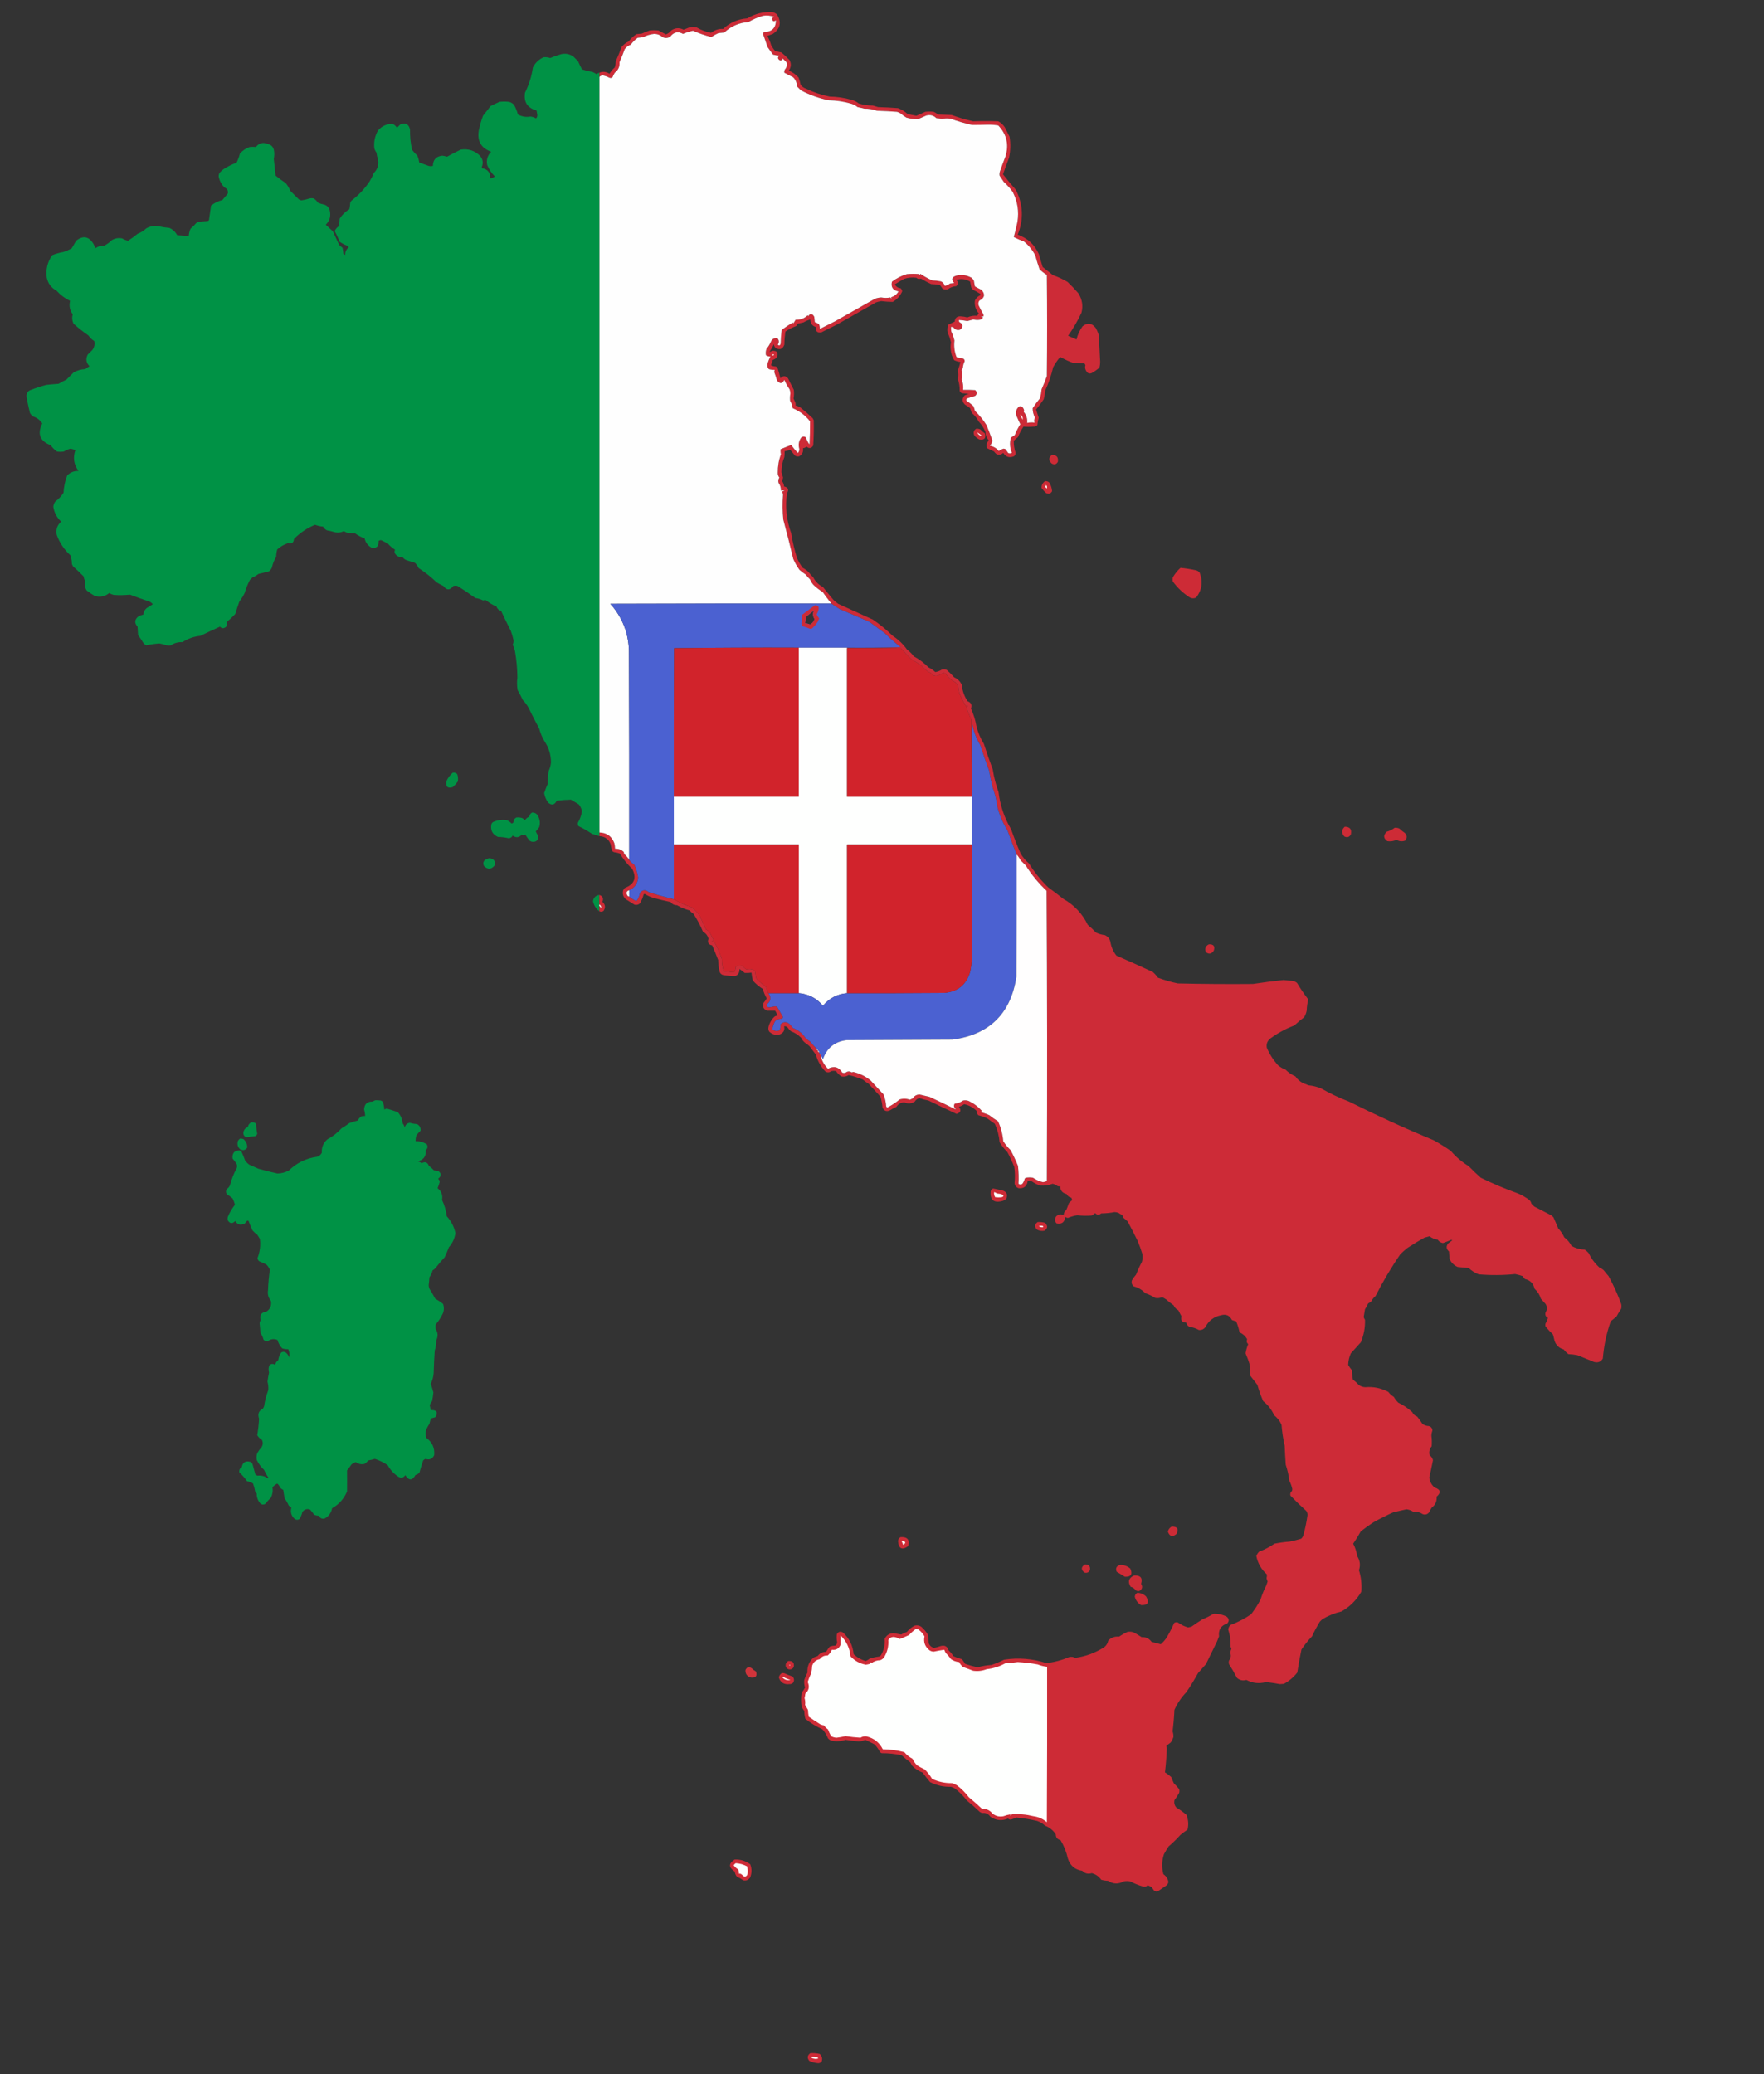 <?xml version="1.0" encoding="UTF-8"?>
<!DOCTYPE svg PUBLIC "-//W3C//DTD SVG 1.1//EN" "http://www.w3.org/Graphics/SVG/1.1/DTD/svg11.dtd">
<svg xmlns="http://www.w3.org/2000/svg" version="1.1" width="3360px" height="3950px" style="shape-rendering:geometricPrecision; text-rendering:geometricPrecision; image-rendering:optimizeQuality; fill-rule:evenodd; clip-rule:evenodd" xmlns:xlink="http://www.w3.org/1999/xlink">
<rect width="100%" height="100%" fill="#333333" stroke="none"/>
<g><path style="opacity:1" fill="#cd2b37" d="M 1141.5,1592.5 C 1141.5,1590.17 1141.5,1587.83 1141.5,1585.5C 1155.55,1585.92 1165.05,1592.59 1170,1605.5C 1170.94,1609.11 1171.44,1612.78 1171.5,1616.5C 1177.9,1616.14 1183.4,1618.14 1188,1622.5C 1188.33,1623.83 1188.67,1625.17 1189,1626.5C 1192.78,1629.77 1195.95,1633.44 1198.5,1637.5C 1200.84,1641.34 1204,1644.34 1208,1646.5C 1211.72,1654.32 1214.22,1662.49 1215.5,1671C 1214.7,1682.62 1209.03,1690.79 1198.5,1695.5C 1193.26,1697.12 1192.09,1700.45 1195,1705.5C 1195.82,1706.82 1196.98,1707.49 1198.5,1707.5C 1202.69,1710.85 1207.19,1713.85 1212,1716.5C 1215.66,1711.87 1218,1706.54 1219,1700.5C 1223.98,1694.44 1229.48,1693.94 1235.5,1699C 1251.31,1704.21 1267.31,1708.71 1283.5,1712.5C 1293.35,1718.55 1304.68,1723.72 1317.5,1728C 1323.71,1732.54 1328.88,1738.04 1333,1744.5C 1337.02,1753.2 1341.02,1761.86 1345,1770.5C 1347.17,1771.59 1349.17,1772.92 1351,1774.5C 1354.02,1779.89 1356.85,1785.39 1359.5,1791C 1358.06,1791.22 1356.73,1791.72 1355.5,1792.5C 1357.08,1792.76 1358.92,1793.42 1361,1794.5C 1366.59,1804.76 1371.26,1815.43 1375,1826.5C 1374.94,1834.37 1376.11,1842.04 1378.5,1849.5C 1385.15,1850.67 1391.82,1851.5 1398.5,1852C 1400.18,1848.8 1401.18,1845.3 1401.5,1841.5C 1405.47,1838.17 1409.81,1837.67 1414.5,1840C 1416.72,1842.55 1419.22,1844.72 1422,1846.5C 1428.02,1844.43 1433.35,1845.43 1438,1849.5C 1438.9,1854.15 1439.73,1858.82 1440.5,1863.5C 1446.17,1869.34 1452.34,1874.67 1459,1879.5C 1460.21,1883.63 1461.71,1887.63 1463.5,1891.5C 1469.42,1899.3 1468.59,1906.3 1461,1912.5C 1459.95,1916.29 1461.45,1918.29 1465.5,1918.5C 1469.17,1917.83 1472.83,1917.17 1476.5,1916.5C 1477.94,1916.72 1479.27,1917.22 1480.5,1918C 1484.16,1924.32 1487.83,1930.65 1491.5,1937C 1491.24,1938.26 1490.57,1939.26 1489.5,1940C 1486.17,1940.67 1482.83,1941.33 1479.5,1942C 1478.33,1943.17 1477.17,1944.33 1476,1945.5C 1473.5,1950.33 1471.84,1955.33 1471,1960.5C 1475.48,1963.85 1480.31,1964.35 1485.5,1962C 1486.3,1958.25 1486.8,1954.42 1487,1950.5C 1492.38,1945.7 1497.88,1945.53 1503.5,1950C 1506.07,1952.48 1508.4,1955.15 1510.5,1958C 1520.44,1961.62 1528.28,1967.79 1534,1976.5C 1536.89,1979.36 1540.06,1981.86 1543.5,1984C 1547.37,1988.69 1551.37,1993.19 1555.5,1997.5C 1555.43,1999.03 1556.09,2000.03 1557.5,2000.5C 1557.74,2002.4 1558.74,2003.74 1560.5,2004.5C 1560.43,2006.03 1561.09,2007.03 1562.5,2007.5C 1564.42,2018.34 1569.25,2027.67 1577,2035.5C 1588.57,2029.46 1597.73,2031.96 1604.5,2043C 1606.5,2043.67 1608.5,2043.67 1610.5,2043C 1614.41,2039.94 1618.41,2039.77 1622.5,2042.5C 1623.29,2042.07 1624.13,2041.74 1625,2041.5C 1637.55,2044.34 1648.72,2049.84 1658.5,2058C 1666.67,2066.83 1674.83,2075.67 1683,2084.5C 1685.88,2091.86 1687.55,2099.53 1688,2107.5C 1688.67,2108.17 1689.33,2108.83 1690,2109.5C 1698.42,2105.16 1706.26,2100 1713.5,2094C 1720.08,2091.93 1726.58,2092.09 1733,2094.5C 1734.82,2093.67 1736.65,2092.84 1738.5,2092C 1741.49,2087.18 1745.82,2084.68 1751.5,2084.5C 1757.78,2086.09 1764.11,2087.59 1770.5,2089C 1786.93,2096.6 1803.27,2104.43 1819.5,2112.5C 1819.83,2112.33 1820.17,2112.17 1820.5,2112C 1816.84,2109.08 1816.18,2105.75 1818.5,2102C 1824.41,2101.46 1829.74,2099.46 1834.5,2096C 1838.29,2095.16 1841.96,2095.5 1845.5,2097C 1855.13,2101.65 1863.47,2107.98 1870.5,2116C 1869.67,2116.91 1868.67,2117.58 1867.5,2118C 1873.32,2119.46 1878.98,2121.46 1884.5,2124C 1889.74,2128.2 1895.24,2132.04 1901,2135.5C 1906.52,2147.59 1909.85,2160.25 1911,2173.5C 1914.95,2179.72 1919.62,2185.39 1925,2190.5C 1930.21,2200.26 1934.88,2210.26 1939,2220.5C 1940.35,2231.86 1940.69,2243.2 1940,2254.5C 1942.29,2256.54 1944.79,2256.54 1947.5,2254.5C 1949.67,2251.49 1951.17,2248.16 1952,2244.5C 1952.75,2243.87 1953.58,2243.37 1954.5,2243C 1958.83,2242.33 1963.17,2242.33 1967.5,2243C 1973.34,2247.03 1979.68,2249.86 1986.5,2251.5C 1989.13,2251.22 1991.63,2250.55 1994,2249.5C 1994.83,2065.17 1994.67,1880.83 1993.5,1696.5C 1978.19,1682.2 1965.03,1666.2 1954,1648.5C 1950.67,1645.17 1947.33,1641.83 1944,1638.5C 1941.97,1634.42 1939.47,1630.75 1936.5,1627.5C 1930.44,1612.35 1924.6,1597.02 1919,1581.5C 1910.48,1567.79 1904.14,1553.12 1900,1537.5C 1898.41,1524.82 1895.41,1512.49 1891,1500.5C 1888.19,1489.59 1885.85,1478.59 1884,1467.5C 1877.94,1451.32 1872.27,1434.98 1867,1418.5C 1859.65,1406.46 1854.65,1393.46 1852,1379.5C 1851.5,1425.17 1851.33,1470.83 1851.5,1516.5C 1850.67,1468 1850.17,1419.34 1850,1370.5C 1846.83,1362.83 1843.67,1355.17 1840.5,1347.5C 1841.74,1346.72 1842.74,1345.72 1843.5,1344.5C 1842.34,1344.83 1841,1344.83 1839.5,1344.5C 1834.81,1336.45 1830.64,1328.11 1827,1319.5C 1825.97,1315.23 1825.3,1310.89 1825,1306.5C 1823.33,1304.17 1821.67,1301.83 1820,1299.5C 1812.26,1295.72 1806.09,1290.22 1801.5,1283C 1800.13,1282.6 1798.79,1282.1 1797.5,1281.5C 1793.8,1283.35 1790.14,1285.18 1786.5,1287C 1781,1288.42 1776.66,1286.75 1773.5,1282C 1766.36,1278.86 1760.36,1274.2 1755.5,1268C 1749.43,1263.6 1743.1,1259.6 1736.5,1256C 1729.52,1249.36 1722.86,1242.36 1716.5,1235C 1682.17,1234.5 1647.83,1234.33 1613.5,1234.5C 1613.5,1234.17 1613.5,1233.83 1613.5,1233.5C 1647.51,1233.83 1681.51,1233.5 1715.5,1232.5C 1705.08,1224.25 1695.08,1215.42 1685.5,1206C 1675.5,1198.67 1665.5,1191.33 1655.5,1184C 1636.83,1176 1618.17,1168 1599.5,1160C 1594,1156.64 1588.66,1153.14 1583.5,1149.5C 1577.83,1142.33 1572.33,1134.99 1567,1127.5C 1560.72,1123.61 1554.88,1119.11 1549.5,1114C 1546.71,1110.92 1544.54,1107.42 1543,1103.5C 1539.96,1100.8 1537.3,1097.8 1535,1094.5C 1530.82,1091.74 1526.82,1088.74 1523,1085.5C 1518.24,1078.99 1514.24,1071.99 1511,1064.5C 1505.03,1039.39 1498.7,1014.39 1492,989.5C 1490.41,973.837 1490.24,958.17 1491.5,942.5C 1491.41,940.311 1490.74,938.311 1489.5,936.5C 1491.11,935.573 1492.78,934.739 1494.5,934C 1492.2,933.982 1489.87,934.149 1487.5,934.5C 1487.7,928.96 1486.2,923.96 1483,919.5C 1482.03,915.882 1482.53,912.549 1484.5,909.5C 1482.41,906.997 1481.41,903.997 1481.5,900.5C 1481.39,888.198 1483.39,876.364 1487.5,865C 1486.72,861.845 1486.56,858.678 1487,855.5C 1493.64,852.888 1500.3,850.222 1507,847.5C 1510.6,852.39 1514.44,857.057 1518.5,861.5C 1519,862.521 1519.67,862.688 1520.5,862C 1521.96,859.923 1522.62,857.59 1522.5,855C 1520.21,846.884 1521.54,839.551 1526.5,833C 1529.66,830.87 1532.66,831.037 1535.5,833.5C 1536.62,838.386 1538.79,842.719 1542,846.5C 1542.77,831.995 1543.1,817.328 1543,802.5C 1534.16,791.254 1523.16,782.921 1510,777.5C 1509.33,772.449 1507.66,767.782 1505,763.5C 1504.54,758.824 1504.7,754.157 1505.5,749.5C 1505.46,746.741 1504.96,744.075 1504,741.5C 1500.13,735.748 1496.79,729.748 1494,723.5C 1489.96,731.17 1485.29,731.503 1480,724.5C 1478.45,718.848 1476.62,713.348 1474.5,708C 1475.34,706.989 1475.67,705.822 1475.5,704.5C 1471.75,704.608 1468.09,704.108 1464.5,703C 1461.74,700.005 1460.9,696.505 1462,692.5C 1463.46,687.79 1465.29,683.29 1467.5,679C 1464.34,678.989 1461.51,678.155 1459,676.5C 1458.23,672.406 1458.57,668.406 1460,664.5C 1463.75,659.997 1466.75,654.997 1469,649.5C 1471.7,645.161 1475.54,643.328 1480.5,644C 1484.16,647.833 1484.49,652 1481.5,656.5C 1484.03,658.919 1485.86,658.253 1487,654.5C 1487.16,645.783 1487.83,637.116 1489,628.5C 1495.66,623.337 1502.66,618.67 1510,614.5C 1510.41,614.957 1510.91,615.291 1511.5,615.5C 1512.74,613.267 1514.08,611.101 1515.5,609C 1524.24,609.387 1531.91,606.554 1538.5,600.5C 1539.19,601.025 1539.69,601.692 1540,602.5C 1541.06,598.705 1543.56,597.539 1547.5,599C 1549.05,600.214 1550.22,601.714 1551,603.5C 1551.33,606.833 1551.67,610.167 1552,613.5C 1554.88,614.456 1557.54,615.789 1560,617.5C 1561.28,620.673 1561.78,623.673 1561.5,626.5C 1571.09,621.577 1580.75,616.744 1590.5,612C 1615.8,597.681 1641.13,583.347 1666.5,569C 1670.37,567.533 1674.37,566.699 1678.5,566.5C 1684.4,567.594 1690.23,567.594 1696,566.5C 1698.17,569.277 1698.67,569.11 1697.5,566C 1703.63,564.207 1708.29,560.54 1711.5,555C 1700.77,552.982 1696.61,546.815 1699,536.5C 1707.62,529.939 1717.12,525.106 1727.5,522C 1735.5,521.333 1743.5,521.333 1751.5,522C 1750.55,522.718 1750.38,523.551 1751,524.5C 1751.91,523.672 1752.58,522.672 1753,521.5C 1760.13,526.315 1767.63,530.482 1775.5,534C 1781.25,534.148 1786.92,534.814 1792.5,536C 1796.18,537.837 1798.51,540.67 1799.5,544.5C 1803.14,543.85 1806.47,542.35 1809.5,540C 1812.17,539.667 1814.83,539.333 1817.5,539C 1811.48,532.415 1812.82,527.748 1821.5,525C 1831.56,522.538 1841.23,523.871 1850.5,529C 1852.38,530.543 1853.88,532.376 1855,534.5C 1855.56,538.186 1856.23,541.853 1857,545.5C 1861.06,547.855 1865.23,550.021 1869.5,552C 1877.03,560.4 1875.7,567.233 1865.5,572.5C 1863.56,575.208 1863.06,578.208 1864,581.5C 1866.75,587.325 1869.75,592.992 1873,598.5C 1873.49,599.793 1873.66,601.127 1873.5,602.5C 1867.68,602.347 1867.34,603.013 1872.5,604.5C 1871.08,606.718 1869.08,608.218 1866.5,609C 1862.3,609.664 1858.14,609.497 1854,608.5C 1850.19,609.603 1846.36,610.603 1842.5,611.5C 1837.21,610.396 1831.88,609.73 1826.5,609.5C 1826.24,610.978 1826.57,612.311 1827.5,613.5C 1835.11,617.868 1835.44,622.702 1828.5,628C 1823.57,629.394 1819.57,628.061 1816.5,624C 1814.98,622.991 1813.31,622.491 1811.5,622.5C 1811.34,625.518 1811.5,628.518 1812,631.5C 1814.6,636.967 1816.6,642.634 1818,648.5C 1816.74,658.914 1817.91,669.081 1821.5,679C 1821.91,679.945 1822.57,680.612 1823.5,681C 1827.69,681.074 1831.69,681.907 1835.5,683.5C 1836.84,684.688 1837.51,686.188 1837.5,688C 1835.32,692.218 1834.16,696.718 1834,701.5C 1832.54,702.459 1831.7,703.792 1831.5,705.5C 1833.75,710.992 1833.75,716.492 1831.5,722C 1834.24,728.501 1835.24,735.335 1834.5,742.5C 1842.17,742.334 1849.84,742.5 1857.5,743C 1861.39,746.746 1861.39,750.412 1857.5,754C 1852.12,755.459 1846.79,757.126 1841.5,759C 1840.45,760.388 1840.28,761.888 1841,763.5C 1845.69,766.349 1850.03,769.682 1854,773.5C 1855.4,776.363 1856.4,779.363 1857,782.5C 1865.57,790.737 1872.9,799.737 1879,809.5C 1883.14,819.513 1886.98,829.513 1890.5,839.5C 1889.51,842.977 1887.84,846.144 1885.5,849C 1892.45,850.3 1898.11,853.634 1902.5,859C 1905.06,857.052 1908.06,855.552 1911.5,854.5C 1912.5,854.667 1913.5,854.833 1914.5,855C 1916.74,857.488 1918.74,860.154 1920.5,863C 1922.9,863.814 1925.24,863.647 1927.5,862.5C 1923.45,853.003 1922.79,843.336 1925.5,833.5C 1928.09,831.957 1930.59,830.291 1933,828.5C 1935.85,821.291 1939.35,814.458 1943.5,808C 1940.88,802.59 1938.38,797.09 1936,791.5C 1934,784.363 1935.83,778.53 1941.5,774C 1944.92,773.124 1947.42,774.291 1949,777.5C 1950.65,779.747 1950.99,782.08 1950,784.5C 1955.09,790.509 1957.26,797.509 1956.5,805.5C 1961.16,804.433 1965.83,804.266 1970.5,805C 1969.31,801.756 1969.64,798.59 1971.5,795.5C 1968.44,789.837 1966.94,783.837 1967,777.5C 1971.28,770.885 1975.95,764.552 1981,758.5C 1982.52,752.925 1983.52,747.258 1984,741.5C 1987.62,733.269 1990.95,724.936 1994,716.5C 1994.67,652.167 1994.67,587.833 1994,523.5C 1988.79,520.557 1984.12,516.89 1980,512.5C 1977.03,503.938 1974.36,495.271 1972,486.5C 1966.67,476.168 1959.5,467.335 1950.5,460C 1943.82,457.552 1937.32,454.718 1931,451.5C 1933.7,442.027 1936.04,432.361 1938,422.5C 1941.21,402.528 1938.21,383.528 1929,365.5C 1924.07,358.571 1918.41,352.238 1912,346.5C 1909.33,342.5 1906.67,338.5 1904,334.5C 1903.54,331.442 1903.88,328.442 1905,325.5C 1908.14,316.423 1911.47,307.423 1915,298.5C 1922.2,275.888 1917.7,256.054 1901.5,239C 1894.77,237.87 1887.94,237.37 1881,237.5C 1871.15,237.865 1861.32,238.032 1851.5,238C 1837.55,234.879 1823.88,230.879 1810.5,226C 1804.92,225.194 1799.42,225.361 1794,226.5C 1790.59,225.707 1787.09,225.207 1783.5,225C 1778.2,219.793 1771.87,218.126 1764.5,220C 1759.17,222.333 1753.83,224.667 1748.5,227C 1741.06,227.033 1733.73,226.033 1726.5,224C 1722.55,221.72 1718.89,219.053 1715.5,216C 1713.28,214.725 1710.95,213.725 1708.5,213C 1695.85,212.014 1683.18,211.347 1670.5,211C 1662.78,208.16 1654.78,206.827 1646.5,207C 1642.2,205.842 1637.87,204.842 1633.5,204C 1629.38,200.607 1624.71,198.274 1619.5,197C 1606.08,193.227 1592.41,191.227 1578.5,191C 1559.92,187.209 1542.25,180.876 1525.5,172C 1523,169.5 1520.5,167 1518,164.5C 1517.94,157.523 1515.44,151.689 1510.5,147C 1504.95,144.309 1499.45,141.476 1494,138.5C 1493.68,136.447 1494.01,134.447 1495,132.5C 1498.74,128.312 1499.74,123.645 1498,118.5C 1495.67,116.167 1493.33,113.833 1491,111.5C 1490.13,114.394 1488.3,115.561 1485.5,115C 1481.15,112.109 1480.82,109.109 1484.5,106C 1480.42,105.769 1476.42,105.102 1472.5,104C 1468.88,99.255 1465.38,94.422 1462,89.5C 1459.3,81.278 1456.47,73.112 1453.5,65C 1453.44,63.289 1454.11,61.956 1455.5,61C 1470.45,60.72 1477.95,53.22 1478,38.5C 1474.25,41.603 1471.75,40.77 1470.5,36C 1471.15,34.013 1472.49,32.68 1474.5,32C 1467.71,29.554 1460.71,28.887 1453.5,30C 1443.65,32.837 1434.32,36.837 1425.5,42C 1407.75,43.245 1392.42,49.911 1379.5,62C 1375.83,62.333 1372.17,62.667 1368.5,63C 1363.74,65.127 1359.24,67.627 1355,70.5C 1342.96,67.487 1331.29,63.487 1320,58.5C 1313.5,59.915 1307.16,61.915 1301,64.5C 1291.52,59.193 1283.35,61.026 1276.5,70C 1271.99,72.754 1267.32,73.087 1262.5,71C 1257.81,66.738 1252.31,64.571 1246,64.5C 1238.47,65.342 1231.3,67.509 1224.5,71C 1221.17,71.333 1217.83,71.667 1214.5,72C 1209.5,75.667 1205.17,80 1201.5,85C 1196.82,86.676 1192.99,89.509 1190,93.5C 1186.95,101.936 1183.62,110.269 1180,118.5C 1180.65,126.897 1177.65,133.564 1171,138.5C 1169.22,141.333 1167.72,144.333 1166.5,147.5C 1164.58,148.641 1162.58,148.808 1160.5,148C 1156.41,145.804 1152.08,144.304 1147.5,143.5C 1145.2,143.984 1143.2,144.984 1141.5,146.5C 1141.5,143.833 1141.5,141.167 1141.5,138.5C 1148.14,135.804 1154.64,136.471 1161,140.5C 1163.64,135.866 1166.97,131.866 1171,128.5C 1172.1,124.584 1172.77,120.584 1173,116.5C 1176.95,107.604 1180.62,98.604 1184,89.5C 1187.64,84.853 1192.14,81.353 1197.5,79C 1201.54,73.289 1206.54,68.622 1212.5,65C 1215.83,64.667 1219.17,64.333 1222.5,64C 1227.42,61.804 1232.42,59.804 1237.5,58C 1243.17,57.333 1248.83,57.333 1254.5,58C 1259.06,60.735 1263.73,63.235 1268.5,65.5C 1272.52,63.991 1275.85,61.491 1278.5,58C 1286.11,52.86 1293.95,52.36 1302,56.5C 1305.88,55.146 1309.71,53.646 1313.5,52C 1317.83,51.333 1322.17,51.333 1326.5,52C 1335.23,57.186 1344.56,60.686 1354.5,62.5C 1361.24,57.13 1368.9,54.63 1377.5,55C 1390.42,42.911 1405.75,36.245 1423.5,35C 1438.34,26.045 1454.34,22.045 1471.5,23C 1474.66,23.937 1477.49,25.437 1480,27.5C 1489.2,42.587 1486.37,55.087 1471.5,65C 1468.09,65.98 1464.76,67.147 1461.5,68.5C 1464.83,74.166 1467.33,80.166 1469,86.5C 1471.3,90.304 1473.8,93.97 1476.5,97.5C 1480.56,98.08 1484.56,98.913 1488.5,100C 1493.92,104.411 1499.08,109.244 1504,114.5C 1507.51,121.42 1507.01,128.087 1502.5,134.5C 1509.61,137.442 1515.78,141.775 1521,147.5C 1522.76,152.037 1524.09,156.704 1525,161.5C 1527.71,165.104 1531.21,167.604 1535.5,169C 1549.82,175.996 1564.82,180.996 1580.5,184C 1594.41,184.227 1608.08,186.227 1621.5,190C 1626.71,191.274 1631.38,193.607 1635.5,197C 1644.29,199.7 1653.29,201.033 1662.5,201C 1665.83,202 1669.17,203 1672.5,204C 1685.18,204.347 1697.85,205.014 1710.5,206C 1717.27,208.445 1723.27,212.111 1728.5,217C 1734.14,218.362 1739.81,219.528 1745.5,220.5C 1751.17,218 1756.83,215.5 1762.5,213C 1767.83,212.333 1773.17,212.333 1778.5,213C 1781.43,214.271 1784.1,215.938 1786.5,218C 1795.17,218.333 1803.83,218.667 1812.5,219C 1825.88,223.879 1839.55,227.879 1853.5,231C 1869.48,230.448 1885.48,230.448 1901.5,231C 1906.62,233.785 1910.79,237.618 1914,242.5C 1917,248.5 1920,254.5 1923,260.5C 1925.14,273.882 1924.81,287.215 1922,300.5C 1917.96,310.951 1914.13,321.451 1910.5,332C 1918.29,342.125 1926.46,351.958 1935,361.5C 1949.01,389.479 1950.17,417.979 1938.5,447C 1957.43,453.592 1970.93,466.092 1979,484.5C 1981.33,492.5 1983.67,500.5 1986,508.5C 1992.59,513.546 1999.09,518.713 2005.5,524C 2015.29,527.374 2024.63,531.707 2033.5,537C 2040.7,543.864 2047.53,551.03 2054,558.5C 2061.33,570.101 2063.33,582.434 2060,595.5C 2052.76,610.985 2044.26,625.652 2034.5,639.5C 2039.82,641.828 2045.16,644.162 2050.5,646.5C 2052.72,637.403 2056.55,629.07 2062,621.5C 2071.3,614.064 2079.63,615.064 2087,624.5C 2089.56,628.945 2091.56,633.611 2093,638.5C 2093.83,655.167 2094.67,671.833 2095.5,688.5C 2095.6,692.616 2095.1,696.616 2094,700.5C 2089.69,704.061 2085.19,707.228 2080.5,710C 2075.5,712.601 2071.66,711.434 2069,706.5C 2066.73,703.016 2066.23,699.349 2067.5,695.5C 2066.96,694.252 2066.29,693.085 2065.5,692C 2058.17,691.667 2050.83,691.333 2043.5,691C 2035.93,688.215 2028.6,684.881 2021.5,681C 2020.5,680.333 2019.5,680.333 2018.5,681C 2013.71,686.735 2009.55,692.901 2006,699.5C 2002.54,714.695 1997.54,729.361 1991,743.5C 1990.52,749.258 1989.52,754.925 1988,760.5C 1983.53,767.268 1978.7,773.768 1973.5,780C 1975.26,785.125 1976.93,790.292 1978.5,795.5C 1977.2,800.058 1976.36,804.724 1976,809.5C 1974.01,811.742 1971.51,812.742 1968.5,812.5C 1961.99,813.064 1955.65,813.064 1949.5,812.5C 1945.34,818.783 1941.84,825.449 1939,832.5C 1936.11,834.608 1933.44,836.941 1931,839.5C 1930.86,847.336 1932.03,855.003 1934.5,862.5C 1934.44,865.111 1933.44,867.278 1931.5,869C 1922.7,872.672 1915.87,870.505 1911,862.5C 1904.4,868.265 1898.57,867.431 1893.5,860C 1888.9,857.904 1884.4,855.738 1880,853.5C 1877.97,848.015 1879.13,843.182 1883.5,839C 1879.4,834.331 1877.24,828.831 1877,822.5C 1873.88,815.045 1869.55,808.379 1864,802.5C 1860.8,796.297 1856.47,790.964 1851,786.5C 1849.85,783.56 1848.85,780.56 1848,777.5C 1845.09,774.963 1841.93,772.796 1838.5,771C 1832.28,765.292 1831.95,759.292 1837.5,753C 1840.09,751.803 1842.76,750.803 1845.5,750C 1841.17,749.667 1836.83,749.333 1832.5,749C 1830.33,748.167 1828.83,746.667 1828,744.5C 1828.15,736.753 1826.99,729.253 1824.5,722C 1825.74,716.509 1825.74,711.009 1824.5,705.5C 1826.38,700.292 1828.04,694.958 1829.5,689.5C 1825.29,688.977 1821.29,687.81 1817.5,686C 1813.75,680.087 1811.58,673.587 1811,666.5C 1810.28,661.799 1810.45,657.133 1811.5,652.5C 1810.03,645.938 1807.87,639.605 1805,633.5C 1804.11,628.382 1804.45,623.382 1806,618.5C 1810.21,616.553 1814.38,614.553 1818.5,612.5C 1819.11,605.388 1822.94,602.055 1830,602.5C 1834.26,602.682 1838.42,603.349 1842.5,604.5C 1848.69,601.817 1855.03,600.817 1861.5,601.5C 1862.13,599.742 1863.13,598.242 1864.5,597C 1858.35,589.893 1855.85,581.726 1857,572.5C 1859,567.833 1862.33,564.5 1867,562.5C 1867.67,561.5 1867.67,560.5 1867,559.5C 1862.61,556.813 1858.11,554.313 1853.5,552C 1851.95,550.786 1850.78,549.286 1850,547.5C 1849.23,543.853 1848.56,540.186 1848,536.5C 1839.74,531.369 1830.91,530.202 1821.5,533C 1825.5,537 1825.5,541 1821.5,545C 1815.52,545.404 1810.19,547.404 1805.5,551C 1802.04,551.817 1798.7,551.483 1795.5,550C 1793.83,547.667 1792.17,545.333 1790.5,543C 1784.92,541.814 1779.25,541.148 1773.5,541C 1766.8,537.878 1760.3,534.378 1754,530.5C 1750.87,531.942 1748.04,531.442 1745.5,529C 1737.67,527.968 1730,528.635 1722.5,531C 1716.34,534.248 1710.34,537.748 1704.5,541.5C 1706.74,545.964 1710.41,548.464 1715.5,549C 1717.3,550.594 1718.3,552.594 1718.5,555C 1714.63,563.541 1708.63,570.207 1700.5,575C 1693.17,574.929 1685.84,574.429 1678.5,573.5C 1675.09,574.02 1671.76,574.853 1668.5,576C 1643.83,590 1619.17,604 1594.5,618C 1584.5,623 1574.5,628 1564.5,633C 1556.36,634.199 1553.03,630.866 1554.5,623C 1547.26,620.92 1543.59,616.087 1543.5,608.5C 1538.95,609.776 1534.61,611.609 1530.5,614C 1526.82,614.787 1523.15,615.621 1519.5,616.5C 1518.87,618.258 1517.87,619.758 1516.5,621C 1509.22,623.613 1502.38,627.113 1496,631.5C 1494.8,639.772 1494.13,648.106 1494,656.5C 1490.83,665.01 1485.33,667.177 1477.5,663C 1475.4,660.958 1474.23,658.458 1474,655.5C 1471.8,660.744 1468.96,665.578 1465.5,670C 1467.28,669.956 1468.95,669.289 1470.5,668C 1480.77,667.688 1483.6,672.188 1479,681.5C 1476.96,683.353 1474.63,684.686 1472,685.5C 1471.12,688.93 1469.95,692.263 1468.5,695.5C 1471.22,697.111 1474.22,697.944 1477.5,698C 1478.93,698.465 1480.1,699.299 1481,700.5C 1483.15,707.138 1484.99,713.804 1486.5,720.5C 1491.37,715.22 1496.21,715.22 1501,720.5C 1504.67,727.833 1508.33,735.167 1512,742.5C 1512.71,748.028 1512.55,753.528 1511.5,759C 1512.51,761.517 1513.67,764.017 1515,766.5C 1515.5,768.473 1515.66,770.473 1515.5,772.5C 1518.69,773.092 1521.69,774.259 1524.5,776C 1532.63,782.46 1540.46,789.294 1548,796.5C 1548.67,797.833 1549.33,799.167 1550,800.5C 1550.39,816.509 1550.05,832.509 1549,848.5C 1545.45,854.209 1541.12,854.875 1536,850.5C 1534.27,852.451 1532.1,853.451 1529.5,853.5C 1530.53,860.265 1528.2,865.432 1522.5,869C 1519.7,869.755 1517.03,869.422 1514.5,868C 1511.5,864.333 1508.5,860.667 1505.5,857C 1501.93,857.752 1498.27,858.586 1494.5,859.5C 1494.67,863.182 1494.5,866.848 1494,870.5C 1490.36,879.755 1488.53,889.422 1488.5,899.5C 1489.44,902.801 1490.44,906.135 1491.5,909.5C 1491.27,911.798 1490.6,913.965 1489.5,916C 1491.82,919.131 1493.15,922.631 1493.5,926.5C 1501.39,928.278 1503.22,932.612 1499,939.5C 1495.43,965.533 1498.1,990.866 1507,1015.5C 1509.56,1031.43 1513.23,1047.09 1518,1062.5C 1520.91,1069.32 1524.58,1075.66 1529,1081.5C 1533.54,1083.77 1537.54,1086.77 1541,1090.5C 1543.3,1093.8 1545.96,1096.8 1549,1099.5C 1553.11,1107.61 1559.28,1113.78 1567.5,1118C 1574.05,1126.26 1580.71,1134.43 1587.5,1142.5C 1590.35,1145.19 1593.35,1147.69 1596.5,1150C 1618.5,1160 1640.5,1170 1662.5,1180C 1676.04,1189.2 1688.7,1199.53 1700.5,1211C 1711.34,1218.18 1720.51,1227.01 1728,1237.5C 1732.83,1241 1737,1245.17 1740.5,1250C 1750.91,1255.54 1760.24,1262.54 1768.5,1271C 1773.36,1273.26 1777.69,1276.26 1781.5,1280C 1786.05,1279.24 1790.39,1277.57 1794.5,1275C 1797.59,1274.35 1800.59,1274.68 1803.5,1276C 1808.39,1280.43 1813.05,1285.1 1817.5,1290C 1824.22,1292.93 1829.05,1297.76 1832,1304.5C 1833.11,1315.72 1836.77,1326.05 1843,1335.5C 1849.76,1338.01 1851.92,1342.68 1849.5,1349.5C 1854.51,1360.37 1858.01,1371.71 1860,1383.5C 1862.93,1395.3 1867.6,1406.3 1874,1416.5C 1879.27,1432.98 1884.94,1449.32 1891,1465.5C 1893.26,1480.21 1896.93,1494.54 1902,1508.5C 1905.01,1533.86 1913.01,1557.52 1926,1579.5C 1931.48,1595.11 1937.48,1610.44 1944,1625.5C 1948.21,1632.71 1953.54,1639.05 1960,1644.5C 1970.27,1661.11 1982.43,1676.28 1996.5,1690C 2006.35,1697.09 2016.01,1704.42 2025.5,1712C 2046.16,1723.66 2061.66,1740.16 2072,1761.5C 2077.47,1765.97 2082.63,1770.8 2087.5,1776C 2092.86,1778.67 2098.52,1780.34 2104.5,1781C 2109.98,1783.43 2113.48,1787.6 2115,1793.5C 2116.52,1803.38 2120.36,1812.21 2126.5,1820C 2149.56,1830.03 2172.56,1840.36 2195.5,1851C 2199.28,1854.21 2202.61,1857.87 2205.5,1862C 2217.86,1866.68 2230.53,1870.34 2243.5,1873C 2291.16,1874.1 2338.83,1874.43 2386.5,1874C 2405.91,1871.01 2425.41,1868.51 2445,1866.5C 2450.48,1867.21 2455.98,1867.71 2461.5,1868C 2464.87,1868.52 2467.87,1869.85 2470.5,1872C 2477.07,1883.01 2484.24,1893.51 2492,1903.5C 2490.18,1910.26 2489.18,1917.26 2489,1924.5C 2488.12,1929.14 2486.45,1933.47 2484,1937.5C 2477.54,1942.29 2471.37,1947.46 2465.5,1953C 2448.95,1959.27 2433.62,1967.6 2419.5,1978C 2413.86,1982.61 2411.69,1988.44 2413,1995.5C 2418.3,2007.94 2425.46,2019.11 2434.5,2029C 2438.67,2032.5 2443.34,2035.17 2448.5,2037C 2453.93,2042.56 2460.26,2046.89 2467.5,2050C 2471.27,2055.77 2476.27,2060.1 2482.5,2063C 2485.83,2064.33 2489.17,2065.67 2492.5,2067C 2500.82,2067.77 2508.82,2069.77 2516.5,2073C 2533.54,2082.69 2551.21,2091.02 2569.5,2098C 2622.63,2124.6 2676.63,2149.27 2731.5,2172C 2742.47,2178.15 2753.14,2184.82 2763.5,2192C 2773.31,2203.48 2784.65,2213.15 2797.5,2221C 2804.86,2228.7 2812.53,2236.03 2820.5,2243C 2843.56,2254.36 2867.23,2264.36 2891.5,2273C 2898.99,2276.24 2905.99,2280.24 2912.5,2285C 2914.89,2286.95 2916.39,2289.45 2917,2292.5C 2918.83,2294.33 2920.67,2296.17 2922.5,2298C 2933.5,2303.67 2944.5,2309.33 2955.5,2315C 2956.67,2316.17 2957.83,2317.33 2959,2318.5C 2962.15,2325.43 2965.15,2332.43 2968,2339.5C 2972.82,2344.48 2976.66,2350.14 2979.5,2356.5C 2985.45,2360.95 2990.12,2366.45 2993.5,2373C 3001.27,2377.34 3009.6,2379.68 3018.5,2380C 3021.3,2381.79 3023.8,2383.96 3026,2386.5C 3031.01,2397.01 3037.84,2406.17 3046.5,2414C 3049.43,2415.27 3052.1,2416.94 3054.5,2419C 3057.55,2422.93 3060.71,2426.76 3064,2430.5C 3073.35,2447.54 3081.35,2465.21 3088,2483.5C 3088.67,2486.5 3088.67,2489.5 3088,2492.5C 3084.75,2497.33 3081.75,2502.33 3079,2507.5C 3075.31,2510.53 3071.64,2513.53 3068,2516.5C 3060,2539.5 3055,2563.16 3053,2587.5C 3049.15,2593.67 3043.65,2595.83 3036.5,2594C 3025.75,2589.62 3015.08,2585.28 3004.5,2581C 2998.9,2579.88 2993.23,2579.21 2987.5,2579C 2984.06,2576.47 2981.06,2573.47 2978.5,2570C 2969.8,2567.63 2963.96,2562.13 2961,2553.5C 2960.13,2549.46 2959.13,2545.46 2958,2541.5C 2952.97,2536.8 2948.3,2531.8 2944,2526.5C 2943.33,2524.5 2943.33,2522.5 2944,2520.5C 2945.93,2517.15 2947.43,2513.65 2948.5,2510C 2944.14,2507.77 2942.64,2504.27 2944,2499.5C 2947.25,2494.2 2947.25,2488.86 2944,2483.5C 2941,2480.17 2938,2476.83 2935,2473.5C 2932.76,2466.02 2928.76,2459.68 2923,2454.5C 2920.79,2444.29 2914.63,2438.13 2904.5,2436C 2903.04,2434.26 2901.71,2432.42 2900.5,2430.5C 2895.75,2428.86 2890.91,2427.53 2886,2426.5C 2862.84,2428.86 2839.67,2429.03 2816.5,2427C 2809.32,2424.25 2802.99,2420.25 2797.5,2415C 2790.51,2414.27 2783.51,2413.61 2776.5,2413C 2769.36,2409.86 2764.19,2404.69 2761,2397.5C 2760.67,2392.83 2760.33,2388.17 2760,2383.5C 2754.88,2379.13 2754.22,2374.13 2758,2368.5C 2760.83,2366.33 2763.67,2364.17 2766.5,2362C 2765.67,2361.83 2764.83,2361.67 2764,2361.5C 2758.91,2363.63 2753.74,2365.63 2748.5,2367.5C 2744.28,2366.79 2740.95,2364.63 2738.5,2361C 2732.67,2360.33 2727.5,2358.16 2723,2354.5C 2719.9,2355.46 2716.73,2356.29 2713.5,2357C 2702.24,2363.27 2691.24,2369.94 2680.5,2377C 2676.02,2380.65 2671.68,2384.48 2667.5,2388.5C 2649.89,2414.04 2634.06,2440.71 2620,2468.5C 2616.57,2471.26 2613.91,2474.59 2612,2478.5C 2610.17,2480.08 2608.17,2481.41 2606,2482.5C 2604.25,2486.33 2602.25,2489.99 2600,2493.5C 2599.08,2498.49 2598.25,2503.49 2597.5,2508.5C 2598.09,2510.27 2598.92,2511.93 2600,2513.5C 2600.45,2528.47 2597.78,2542.8 2592,2556.5C 2585.67,2563.5 2579.33,2570.5 2573,2577.5C 2569.86,2584.56 2568.2,2591.89 2568,2599.5C 2569.94,2603.11 2572.28,2606.44 2575,2609.5C 2575.09,2615.61 2575.75,2621.61 2577,2627.5C 2581.13,2630.63 2584.97,2634.13 2588.5,2638C 2592.12,2640.48 2596.12,2641.81 2600.5,2642C 2616.12,2640.66 2630.79,2643.66 2644.5,2651C 2647.38,2654.88 2650.88,2658.04 2655,2660.5C 2657.26,2664.59 2660.09,2668.26 2663.5,2671.5C 2673.29,2676.14 2682.12,2682.14 2690,2689.5C 2691.96,2693.58 2695.13,2696.42 2699.5,2698C 2703.08,2702.49 2706.41,2707.16 2709.5,2712C 2713.12,2714.48 2717.12,2715.81 2721.5,2716C 2725.63,2717.13 2727.97,2719.8 2728.5,2724C 2727.31,2727.4 2726.64,2730.9 2726.5,2734.5C 2727.44,2741.15 2727.61,2747.82 2727,2754.5C 2722.87,2759.47 2721.53,2765.14 2723,2771.5C 2726.4,2773.88 2728.56,2777.05 2729.5,2781C 2727.31,2792.02 2724.98,2803.02 2722.5,2814C 2723.39,2821.68 2726.72,2828.02 2732.5,2833C 2744,2836.69 2745.34,2842.52 2736.5,2850.5C 2737.09,2859.32 2733.92,2866.32 2727,2871.5C 2725.08,2874.34 2723.41,2877.34 2722,2880.5C 2718.95,2884.13 2715.12,2885.3 2710.5,2884C 2704.75,2880.2 2698.42,2878.53 2691.5,2879C 2687.72,2876.52 2683.55,2875.02 2679,2874.5C 2670.82,2876.25 2662.65,2878.09 2654.5,2880C 2641.55,2885.81 2628.89,2892.14 2616.5,2899C 2608.05,2904.45 2599.89,2910.28 2592,2916.5C 2587.54,2924.6 2582.7,2932.43 2577.5,2940C 2581.42,2947.41 2583.92,2955.24 2585,2963.5C 2590.52,2971.97 2591.69,2980.97 2588.5,2990.5C 2592.62,3003.89 2594.12,3017.56 2593,3031.5C 2583.83,3047.33 2571.33,3059.83 2555.5,3069C 2542.34,3072.05 2530.01,3077.05 2518.5,3084C 2517,3085.5 2515.5,3087 2514,3088.5C 2508.49,3097.52 2503.49,3106.85 2499,3116.5C 2491.61,3124.29 2484.95,3132.62 2479,3141.5C 2475.9,3156.07 2473.24,3170.74 2471,3185.5C 2463.97,3194.43 2455.47,3201.6 2445.5,3207C 2443,3207.17 2440.5,3207.33 2438,3207.5C 2429.22,3205.93 2420.39,3204.6 2411.5,3203.5C 2398.47,3207.13 2385.97,3205.79 2374,3199.5C 2367.26,3201.48 2361.26,3200.14 2356,3195.5C 2351.43,3186.6 2346.43,3177.93 2341,3169.5C 2340.33,3167.17 2340.33,3164.83 2341,3162.5C 2344.4,3158.26 2345.23,3153.59 2343.5,3148.5C 2343.58,3145.68 2344.24,3143.01 2345.5,3140.5C 2345.28,3139.06 2344.78,3137.73 2344,3136.5C 2344.39,3125.2 2342.89,3114.2 2339.5,3103.5C 2339.89,3100.22 2341.22,3097.39 2343.5,3095C 2357.54,3089.67 2370.7,3082.83 2383,3074.5C 2389.79,3065.7 2395.79,3056.37 2401,3046.5C 2403.84,3037.15 2407.51,3028.15 2412,3019.5C 2412.83,3017 2413.67,3014.5 2414.5,3012C 2413.4,3009.96 2412.73,3007.8 2412.5,3005.5C 2413.17,3003.17 2413.34,3000.83 2413,2998.5C 2402.38,2988.92 2395.72,2977.25 2393,2963.5C 2394.21,2960.24 2396.04,2957.41 2398.5,2955C 2408.88,2951.31 2418.55,2946.31 2427.5,2940C 2437.07,2938.11 2446.74,2936.78 2456.5,2936C 2463.95,2934.56 2471.28,2932.73 2478.5,2930.5C 2480.77,2928.29 2482.27,2925.62 2483,2922.5C 2486.29,2910.34 2488.79,2898.01 2490.5,2885.5C 2490.53,2882.57 2489.7,2879.9 2488,2877.5C 2477.64,2868.14 2467.64,2858.48 2458,2848.5C 2457,2844.85 2458,2841.85 2461,2839.5C 2461.17,2838.33 2461.33,2837.17 2461.5,2836C 2460.38,2830.59 2458.55,2825.43 2456,2820.5C 2454.69,2809.94 2452.36,2799.61 2449,2789.5C 2448.14,2777.51 2447.48,2765.51 2447,2753.5C 2444.02,2740.29 2442.02,2726.96 2441,2713.5C 2437.8,2706.31 2433.13,2700.31 2427,2695.5C 2422.2,2684.71 2415.2,2675.71 2406,2668.5C 2401.61,2658.39 2397.94,2648.06 2395,2637.5C 2390.33,2631.5 2385.67,2625.5 2381,2619.5C 2380.67,2612.17 2380.33,2604.83 2380,2597.5C 2377.8,2590.67 2375.3,2584 2372.5,2577.5C 2373.47,2571.44 2375.14,2565.61 2377.5,2560C 2374.59,2557.29 2373.93,2554.13 2375.5,2550.5C 2372.06,2544.56 2367.23,2540.23 2361,2537.5C 2359.61,2530.26 2357.44,2523.26 2354.5,2516.5C 2351.77,2515.85 2349.11,2515.02 2346.5,2514C 2342.17,2505.21 2335.17,2502.21 2325.5,2505C 2312.04,2507.81 2302.21,2515.31 2296,2527.5C 2292.8,2531.69 2288.63,2533.52 2283.5,2533C 2277.88,2529.85 2271.88,2527.85 2265.5,2527C 2262.3,2525.27 2260.3,2522.6 2259.5,2519C 2251.42,2518.61 2248.42,2514.61 2250.5,2507C 2248.37,2503.25 2246.37,2499.41 2244.5,2495.5C 2240.3,2493.47 2237.3,2490.3 2235.5,2486C 2230.55,2482.71 2225.88,2479.05 2221.5,2475C 2219,2473.25 2216.33,2471.75 2213.5,2470.5C 2209.33,2472.35 2205,2472.85 2200.5,2472C 2194.54,2468.24 2188.21,2465.24 2181.5,2463C 2175.36,2456.5 2168.03,2452.17 2159.5,2450C 2155.87,2446.95 2154.7,2443.12 2156,2438.5C 2158.28,2434.55 2160.95,2430.89 2164,2427.5C 2167.14,2419.23 2170.8,2411.23 2175,2403.5C 2176.42,2398.57 2176.75,2393.57 2176,2388.5C 2173.4,2380.03 2170.4,2371.69 2167,2363.5C 2160.94,2351.04 2154.6,2338.71 2148,2326.5C 2145.52,2323.93 2142.85,2321.6 2140,2319.5C 2139.16,2317.65 2138.33,2315.82 2137.5,2314C 2135,2312.92 2132.67,2311.59 2130.5,2310C 2128.09,2309.07 2125.59,2308.57 2123,2308.5C 2114.62,2310.1 2106.12,2310.93 2097.5,2311C 2093.53,2314.41 2089.69,2314.24 2086,2310.5C 2083.92,2312.12 2081.75,2313.62 2079.5,2315C 2070.31,2315.74 2061.15,2315.57 2052,2314.5C 2045.94,2315.46 2040.11,2317.13 2034.5,2319.5C 2032.41,2319.51 2030.57,2318.85 2029,2317.5C 2027.96,2327.9 2022.46,2332.07 2012.5,2330C 2008.68,2325.71 2008.51,2321.21 2012,2316.5C 2016.27,2312.44 2020.94,2311.77 2026,2314.5C 2026.07,2310.35 2027.74,2307.02 2031,2304.5C 2032.82,2300.23 2034.48,2295.9 2036,2291.5C 2038.04,2289.29 2040.21,2287.29 2042.5,2285.5C 2041.93,2283.94 2041.26,2282.44 2040.5,2281C 2036.33,2280.16 2033.33,2277.83 2031.5,2274C 2023.63,2272.3 2019.63,2267.47 2019.5,2259.5C 2017.8,2259.66 2016.13,2259.49 2014.5,2259C 2011.64,2256.82 2008.47,2255.32 2005,2254.5C 1997.42,2257.35 1989.59,2258.52 1981.5,2258C 1975.72,2256.22 1970.39,2253.56 1965.5,2250C 1962.85,2249.5 1960.19,2249.34 1957.5,2249.5C 1956.01,2259.25 1950.34,2263.75 1940.5,2263C 1935.58,2261.42 1932.91,2258.08 1932.5,2253C 1933.62,2242.83 1933.46,2232.66 1932,2222.5C 1928.21,2212.93 1923.88,2203.59 1919,2194.5C 1913.28,2188.71 1908.28,2182.38 1904,2175.5C 1903.04,2163.3 1900.04,2151.63 1895,2140.5C 1890.17,2137 1885.33,2133.5 1880.5,2130C 1874.98,2127.46 1869.32,2125.46 1863.5,2124C 1861.23,2121.66 1860.06,2118.82 1860,2115.5C 1853.21,2108.97 1845.38,2104.8 1836.5,2103C 1833.45,2105.19 1830.11,2106.86 1826.5,2108C 1831.37,2114.63 1829.87,2119.13 1822,2121.5C 1804.15,2113.16 1786.32,2104.66 1768.5,2096C 1762.7,2094.94 1757.03,2093.44 1751.5,2091.5C 1747.56,2092.26 1744.56,2094.43 1742.5,2098C 1736.13,2102.1 1729.47,2102.6 1722.5,2099.5C 1715.97,2099.76 1710.97,2102.59 1707.5,2108C 1703.04,2110.06 1698.71,2112.4 1694.5,2115C 1688.35,2117.52 1683.85,2115.68 1681,2109.5C 1680.4,2102.33 1679.06,2095.33 1677,2088.5C 1669.5,2080.33 1662,2072.17 1654.5,2064C 1650.55,2061.72 1646.89,2059.05 1643.5,2056C 1634.7,2052.39 1625.7,2049.55 1616.5,2047.5C 1612.27,2050.36 1607.6,2051.2 1602.5,2050C 1598.5,2047.33 1595.17,2044 1592.5,2040C 1589.5,2039.33 1586.5,2039.33 1583.5,2040C 1580,2042.7 1576.33,2043.04 1572.5,2041C 1563.63,2031.77 1557.46,2020.93 1554,2008.5C 1550,2003.17 1546,1997.83 1542,1992.5C 1539.26,1990.21 1536.42,1988.05 1533.5,1986C 1530.24,1983.41 1527.74,1980.24 1526,1976.5C 1520.4,1970.95 1513.9,1966.78 1506.5,1964C 1503.79,1961.63 1501.46,1958.96 1499.5,1956C 1497.65,1954.87 1495.65,1954.37 1493.5,1954.5C 1495.17,1962 1492.5,1967.17 1485.5,1970C 1477.5,1972.04 1470.67,1970.21 1465,1964.5C 1463.54,1961.63 1463.21,1958.63 1464,1955.5C 1465.92,1947.83 1469.75,1941.33 1475.5,1936C 1477.02,1934.99 1478.69,1934.49 1480.5,1934.5C 1479.85,1931.03 1478.52,1927.87 1476.5,1925C 1471.51,1925.08 1466.51,1925.08 1461.5,1925C 1454.64,1922.45 1452.14,1917.62 1454,1910.5C 1456.36,1907.64 1458.53,1904.64 1460.5,1901.5C 1457.17,1895.83 1454.67,1889.83 1453,1883.5C 1445.93,1879.12 1439.59,1873.78 1434,1867.5C 1432.77,1862.59 1431.94,1857.59 1431.5,1852.5C 1427.17,1853.1 1422.84,1853.26 1418.5,1853C 1415.31,1850.31 1411.97,1847.81 1408.5,1845.5C 1409.01,1852 1406.34,1856.5 1400.5,1859C 1392.8,1859 1385.14,1858.33 1377.5,1857C 1374.42,1856.21 1372.25,1854.38 1371,1851.5C 1369.1,1843.97 1368.1,1836.3 1368,1828.5C 1364.42,1819.02 1360.59,1809.69 1356.5,1800.5C 1349.4,1799.14 1347.06,1794.97 1349.5,1788C 1348.04,1781.9 1344.54,1777.4 1339,1774.5C 1334.03,1762.56 1328.03,1751.23 1321,1740.5C 1318.2,1738.71 1315.7,1736.54 1313.5,1734C 1305.05,1731.78 1297.05,1728.44 1289.5,1724C 1284.39,1724.11 1280.39,1722.11 1277.5,1718C 1266.4,1715.71 1255.4,1713.05 1244.5,1710C 1238.61,1708.26 1233.11,1705.76 1228,1702.5C 1227.23,1702.64 1226.56,1702.98 1226,1703.5C 1224.45,1709.48 1222.12,1715.14 1219,1720.5C 1216.01,1723.26 1212.51,1724.1 1208.5,1723C 1203.17,1719.67 1197.83,1716.33 1192.5,1713C 1186.95,1708.38 1185.11,1702.55 1187,1695.5C 1187.78,1693.71 1188.95,1692.21 1190.5,1691C 1208.58,1683.99 1213.08,1671.83 1204,1654.5C 1199.36,1650.19 1195.02,1645.52 1191,1640.5C 1187.3,1635.63 1183.8,1630.63 1180.5,1625.5C 1176.94,1624.24 1173.27,1623.41 1169.5,1623C 1168.07,1622.53 1166.9,1621.7 1166,1620.5C 1164.68,1616.26 1163.68,1611.93 1163,1607.5C 1159.16,1597.98 1152,1592.98 1141.5,1592.5 Z"/></g>
<g><path style="opacity:1" fill="#fefefe" d="M 1583.5,1149.5 C 1443.17,1149.33 1302.83,1149.5 1162.5,1150C 1184.95,1175.1 1196.79,1204.6 1198,1238.5C 1198.5,1371.5 1198.67,1504.5 1198.5,1637.5C 1195.95,1633.44 1192.78,1629.77 1189,1626.5C 1188.67,1625.17 1188.33,1623.83 1188,1622.5C 1183.4,1618.14 1177.9,1616.14 1171.5,1616.5C 1171.44,1612.78 1170.94,1609.11 1170,1605.5C 1165.05,1592.59 1155.55,1585.92 1141.5,1585.5C 1141.5,1105.83 1141.5,626.167 1141.5,146.5C 1143.2,144.984 1145.2,143.984 1147.5,143.5C 1152.08,144.304 1156.41,145.804 1160.5,148C 1162.58,148.808 1164.58,148.641 1166.5,147.5C 1167.72,144.333 1169.22,141.333 1171,138.5C 1177.65,133.564 1180.65,126.897 1180,118.5C 1183.62,110.269 1186.95,101.936 1190,93.5C 1192.99,89.509 1196.82,86.676 1201.5,85C 1205.17,80 1209.5,75.667 1214.5,72C 1217.83,71.667 1221.17,71.333 1224.5,71C 1231.3,67.509 1238.47,65.342 1246,64.5C 1252.31,64.571 1257.81,66.738 1262.5,71C 1267.32,73.087 1271.99,72.754 1276.5,70C 1283.35,61.026 1291.52,59.193 1301,64.5C 1307.16,61.915 1313.5,59.915 1320,58.5C 1331.29,63.487 1342.96,67.487 1355,70.5C 1359.24,67.627 1363.74,65.127 1368.5,63C 1372.17,62.667 1375.83,62.333 1379.5,62C 1392.42,49.911 1407.75,43.245 1425.5,42C 1434.32,36.837 1443.65,32.837 1453.5,30C 1460.71,28.887 1467.71,29.554 1474.5,32C 1472.49,32.68 1471.15,34.013 1470.5,36C 1471.75,40.77 1474.25,41.603 1478,38.5C 1477.95,53.22 1470.45,60.72 1455.5,61C 1454.11,61.956 1453.44,63.289 1453.5,65C 1456.47,73.112 1459.3,81.278 1462,89.5C 1465.38,94.422 1468.88,99.255 1472.5,104C 1476.42,105.102 1480.42,105.769 1484.5,106C 1480.82,109.109 1481.15,112.109 1485.5,115C 1488.3,115.561 1490.13,114.394 1491,111.5C 1493.33,113.833 1495.67,116.167 1498,118.5C 1499.74,123.645 1498.74,128.312 1495,132.5C 1494.01,134.447 1493.68,136.447 1494,138.5C 1499.45,141.476 1504.95,144.309 1510.5,147C 1515.44,151.689 1517.94,157.523 1518,164.5C 1520.5,167 1523,169.5 1525.5,172C 1542.25,180.876 1559.92,187.209 1578.5,191C 1592.41,191.227 1606.08,193.227 1619.5,197C 1624.71,198.274 1629.38,200.607 1633.5,204C 1637.87,204.842 1642.2,205.842 1646.5,207C 1654.78,206.827 1662.78,208.16 1670.5,211C 1683.18,211.347 1695.85,212.014 1708.5,213C 1710.95,213.725 1713.28,214.725 1715.5,216C 1718.89,219.053 1722.55,221.72 1726.5,224C 1733.73,226.033 1741.06,227.033 1748.5,227C 1753.83,224.667 1759.17,222.333 1764.5,220C 1771.87,218.126 1778.2,219.793 1783.5,225C 1787.09,225.207 1790.59,225.707 1794,226.5C 1799.42,225.361 1804.92,225.194 1810.5,226C 1823.88,230.879 1837.55,234.879 1851.5,238C 1861.32,238.032 1871.15,237.865 1881,237.5C 1887.94,237.37 1894.77,237.87 1901.5,239C 1917.7,256.054 1922.2,275.888 1915,298.5C 1911.47,307.423 1908.14,316.423 1905,325.5C 1903.88,328.442 1903.54,331.442 1904,334.5C 1906.67,338.5 1909.33,342.5 1912,346.5C 1918.41,352.238 1924.07,358.571 1929,365.5C 1938.21,383.528 1941.21,402.528 1938,422.5C 1936.04,432.361 1933.7,442.027 1931,451.5C 1937.32,454.718 1943.82,457.552 1950.5,460C 1959.5,467.335 1966.67,476.168 1972,486.5C 1974.36,495.271 1977.03,503.938 1980,512.5C 1984.12,516.89 1988.79,520.557 1994,523.5C 1994.67,587.833 1994.67,652.167 1994,716.5C 1990.95,724.936 1987.62,733.269 1984,741.5C 1983.52,747.258 1982.52,752.925 1981,758.5C 1975.95,764.552 1971.28,770.885 1967,777.5C 1966.94,783.837 1968.44,789.837 1971.5,795.5C 1969.64,798.59 1969.31,801.756 1970.5,805C 1965.83,804.266 1961.16,804.433 1956.5,805.5C 1957.26,797.509 1955.09,790.509 1950,784.5C 1950.99,782.08 1950.65,779.747 1949,777.5C 1947.42,774.291 1944.92,773.124 1941.5,774C 1935.83,778.53 1934,784.363 1936,791.5C 1938.38,797.09 1940.88,802.59 1943.5,808C 1939.35,814.458 1935.85,821.291 1933,828.5C 1930.59,830.291 1928.09,831.957 1925.5,833.5C 1922.79,843.336 1923.45,853.003 1927.5,862.5C 1925.24,863.647 1922.9,863.814 1920.5,863C 1918.74,860.154 1916.74,857.488 1914.5,855C 1913.5,854.833 1912.5,854.667 1911.5,854.5C 1908.06,855.552 1905.06,857.052 1902.5,859C 1898.11,853.634 1892.45,850.3 1885.5,849C 1887.84,846.144 1889.51,842.977 1890.5,839.5C 1886.98,829.513 1883.14,819.513 1879,809.5C 1872.9,799.737 1865.57,790.737 1857,782.5C 1856.4,779.363 1855.4,776.363 1854,773.5C 1850.03,769.682 1845.69,766.349 1841,763.5C 1840.28,761.888 1840.45,760.388 1841.5,759C 1846.79,757.126 1852.12,755.459 1857.5,754C 1861.39,750.412 1861.39,746.746 1857.5,743C 1849.84,742.5 1842.17,742.334 1834.5,742.5C 1835.24,735.335 1834.24,728.501 1831.5,722C 1833.75,716.492 1833.75,710.992 1831.5,705.5C 1831.7,703.792 1832.54,702.459 1834,701.5C 1834.16,696.718 1835.32,692.218 1837.5,688C 1837.51,686.188 1836.84,684.688 1835.5,683.5C 1831.69,681.907 1827.69,681.074 1823.5,681C 1822.57,680.612 1821.91,679.945 1821.5,679C 1817.91,669.081 1816.74,658.914 1818,648.5C 1816.6,642.634 1814.6,636.967 1812,631.5C 1811.5,628.518 1811.34,625.518 1811.5,622.5C 1813.31,622.491 1814.98,622.991 1816.5,624C 1819.57,628.061 1823.57,629.394 1828.5,628C 1835.44,622.702 1835.11,617.868 1827.5,613.5C 1826.57,612.311 1826.24,610.978 1826.5,609.5C 1831.88,609.73 1837.21,610.396 1842.5,611.5C 1846.36,610.603 1850.19,609.603 1854,608.5C 1858.14,609.497 1862.3,609.664 1866.5,609C 1869.08,608.218 1871.08,606.718 1872.5,604.5C 1867.34,603.013 1867.68,602.347 1873.5,602.5C 1873.66,601.127 1873.49,599.793 1873,598.5C 1869.75,592.992 1866.75,587.325 1864,581.5C 1863.06,578.208 1863.56,575.208 1865.5,572.5C 1875.7,567.233 1877.03,560.4 1869.5,552C 1865.23,550.021 1861.06,547.855 1857,545.5C 1856.23,541.853 1855.56,538.186 1855,534.5C 1853.88,532.376 1852.38,530.543 1850.5,529C 1841.23,523.871 1831.56,522.538 1821.5,525C 1812.82,527.748 1811.48,532.415 1817.5,539C 1814.83,539.333 1812.17,539.667 1809.5,540C 1806.47,542.35 1803.14,543.85 1799.5,544.5C 1798.51,540.67 1796.18,537.837 1792.5,536C 1786.92,534.814 1781.25,534.148 1775.5,534C 1767.63,530.482 1760.13,526.315 1753,521.5C 1752.58,522.672 1751.91,523.672 1751,524.5C 1750.38,523.551 1750.55,522.718 1751.5,522C 1743.5,521.333 1735.5,521.333 1727.5,522C 1717.12,525.106 1707.62,529.939 1699,536.5C 1696.61,546.815 1700.77,552.982 1711.5,555C 1708.29,560.54 1703.63,564.207 1697.5,566C 1698.67,569.11 1698.17,569.277 1696,566.5C 1690.23,567.594 1684.4,567.594 1678.5,566.5C 1674.37,566.699 1670.37,567.533 1666.5,569C 1641.13,583.347 1615.8,597.681 1590.5,612C 1580.75,616.744 1571.09,621.577 1561.5,626.5C 1561.78,623.673 1561.28,620.673 1560,617.5C 1557.54,615.789 1554.88,614.456 1552,613.5C 1551.67,610.167 1551.33,606.833 1551,603.5C 1550.22,601.714 1549.05,600.214 1547.5,599C 1543.56,597.539 1541.06,598.705 1540,602.5C 1539.69,601.692 1539.19,601.025 1538.5,600.5C 1531.91,606.554 1524.24,609.387 1515.5,609C 1514.08,611.101 1512.74,613.267 1511.5,615.5C 1510.91,615.291 1510.41,614.957 1510,614.5C 1502.66,618.67 1495.66,623.337 1489,628.5C 1487.83,637.116 1487.16,645.783 1487,654.5C 1485.86,658.253 1484.03,658.919 1481.5,656.5C 1484.49,652 1484.16,647.833 1480.5,644C 1475.54,643.328 1471.7,645.161 1469,649.5C 1466.75,654.997 1463.75,659.997 1460,664.5C 1458.57,668.406 1458.23,672.406 1459,676.5C 1461.51,678.155 1464.34,678.989 1467.5,679C 1465.29,683.29 1463.46,687.79 1462,692.5C 1460.9,696.505 1461.74,700.005 1464.5,703C 1468.09,704.108 1471.75,704.608 1475.5,704.5C 1475.67,705.822 1475.34,706.989 1474.5,708C 1476.62,713.348 1478.45,718.848 1480,724.5C 1485.29,731.503 1489.96,731.17 1494,723.5C 1496.79,729.748 1500.13,735.748 1504,741.5C 1504.96,744.075 1505.46,746.741 1505.5,749.5C 1504.7,754.157 1504.54,758.824 1505,763.5C 1507.66,767.782 1509.33,772.449 1510,777.5C 1523.16,782.921 1534.16,791.254 1543,802.5C 1543.1,817.328 1542.77,831.995 1542,846.5C 1538.79,842.719 1536.62,838.386 1535.5,833.5C 1532.66,831.037 1529.66,830.87 1526.5,833C 1521.54,839.551 1520.21,846.884 1522.5,855C 1522.62,857.59 1521.96,859.923 1520.5,862C 1519.67,862.688 1519,862.521 1518.5,861.5C 1514.44,857.057 1510.6,852.39 1507,847.5C 1500.3,850.222 1493.64,852.888 1487,855.5C 1486.56,858.678 1486.72,861.845 1487.5,865C 1483.39,876.364 1481.39,888.198 1481.5,900.5C 1481.41,903.997 1482.41,906.997 1484.5,909.5C 1482.53,912.549 1482.03,915.882 1483,919.5C 1486.2,923.96 1487.7,928.96 1487.5,934.5C 1489.87,934.149 1492.2,933.982 1494.5,934C 1492.78,934.739 1491.11,935.573 1489.5,936.5C 1490.74,938.311 1491.41,940.311 1491.5,942.5C 1490.24,958.17 1490.41,973.837 1492,989.5C 1498.7,1014.39 1505.03,1039.39 1511,1064.5C 1514.24,1071.99 1518.24,1078.99 1523,1085.5C 1526.82,1088.74 1530.82,1091.74 1535,1094.5C 1537.3,1097.8 1539.96,1100.8 1543,1103.5C 1544.54,1107.42 1546.71,1110.92 1549.5,1114C 1554.88,1119.11 1560.72,1123.61 1567,1127.5C 1572.33,1134.99 1577.83,1142.33 1583.5,1149.5 Z"/></g>
<g><path style="opacity:1" fill="#009245" d="M 1141.5,138.5 C 1141.5,141.167 1141.5,143.833 1141.5,146.5C 1141.5,626.167 1141.5,1105.83 1141.5,1585.5C 1141.5,1587.83 1141.5,1590.17 1141.5,1592.5C 1136.82,1591.11 1132.15,1589.61 1127.5,1588C 1119.37,1582.52 1110.87,1577.69 1102,1573.5C 1100.63,1571.3 1100.29,1568.97 1101,1566.5C 1105,1559.68 1107.5,1552.35 1108.5,1544.5C 1107.44,1539.88 1105.44,1535.72 1102.5,1532C 1097.52,1529.03 1092.52,1526.03 1087.5,1523C 1078.49,1523.19 1069.49,1523.86 1060.5,1525C 1056.29,1533.24 1050.79,1534.41 1044,1528.5C 1040.13,1523.08 1037.63,1517.08 1036.5,1510.5C 1038.41,1504.75 1040.58,1499.08 1043,1493.5C 1043.32,1485.14 1043.98,1476.8 1045,1468.5C 1047.52,1463.27 1049.02,1457.77 1049.5,1452C 1049.41,1437.1 1045.24,1423.6 1037,1411.5C 1032.56,1403.96 1029.23,1395.96 1027,1387.5C 1020.06,1374.63 1013.4,1361.63 1007,1348.5C 1004.11,1342.94 1000.44,1337.94 996,1333.5C 992.922,1327.01 989.588,1320.68 986,1314.5C 984.552,1306.55 984.385,1298.55 985.5,1290.5C 985.344,1273.7 983.844,1257.03 981,1240.5C 980.08,1236.07 978.58,1231.9 976.5,1228C 978.038,1224.98 978.538,1221.81 978,1218.5C 976.738,1212.71 975.072,1207.05 973,1201.5C 966.561,1188.96 960.394,1176.29 954.5,1163.5C 950.042,1162.21 947.042,1159.38 945.5,1155C 938.17,1152.01 931.503,1148.01 925.5,1143C 923.674,1142.71 921.841,1142.88 920,1143.5C 915.489,1141.16 910.656,1139.66 905.5,1139C 894.44,1130.94 883.107,1123.28 871.5,1116C 868.833,1115.33 866.167,1115.33 863.5,1116C 857.034,1124.59 850.701,1124.59 844.5,1116C 840.007,1113.92 835.674,1111.59 831.5,1109C 821,1098.82 809.666,1089.82 797.5,1082C 795.707,1078.29 793.374,1074.96 790.5,1072C 785.153,1070.32 779.819,1068.66 774.5,1067C 771.058,1065.72 768.392,1063.55 766.5,1060.5C 760.118,1061.67 755.285,1059.33 752,1053.5C 751.242,1051.23 751.409,1049.06 752.5,1047C 747.245,1043.75 742.578,1039.75 738.5,1035C 734.5,1033 730.5,1031 726.5,1029C 724.433,1028.46 722.599,1028.96 721,1030.5C 721.875,1040.63 717.375,1044.79 707.5,1043C 700.628,1039.1 696.294,1033.27 694.5,1025.5C 688.025,1023.1 682.025,1019.93 676.5,1016C 671.833,1015.67 667.167,1015.33 662.5,1015C 659.804,1014.24 657.304,1013.07 655,1011.5C 648.711,1014.62 642.211,1015.12 635.5,1013C 631.23,1011.75 626.896,1010.75 622.5,1010C 619.5,1008.33 617.167,1006 615.5,1003C 610.173,1002.54 605.006,1001.38 600,999.5C 584.817,1005.76 571.483,1014.76 560,1026.5C 559.236,1033.78 555.402,1036.45 548.5,1034.5C 540.795,1037.1 533.962,1041.1 528,1046.5C 526.785,1051.05 526.119,1055.72 526,1060.5C 522.211,1066.74 519.545,1073.41 518,1080.5C 516.939,1083.56 515.106,1086.06 512.5,1088C 505.902,1089.88 499.235,1091.55 492.5,1093C 488.828,1095.84 484.828,1098.17 480.5,1100C 479,1101.5 477.5,1103 476,1104.5C 471.854,1112.47 468.521,1120.8 466,1129.5C 463.167,1135.17 459.834,1140.5 456,1145.5C 453.152,1153.47 450.486,1161.47 448,1169.5C 442.836,1174.96 437.336,1180.13 431.5,1185C 433.627,1191.24 431.461,1195.08 425,1196.5C 422.594,1196.3 420.594,1195.3 419,1193.5C 406.398,1199.14 393.898,1204.98 381.5,1211C 369.167,1212.26 357.834,1216.26 347.5,1223C 339.498,1222.56 332.164,1224.56 325.5,1229C 322.833,1229.67 320.167,1229.67 317.5,1229C 312.88,1227.51 308.213,1226.35 303.5,1225.5C 294.997,1226.13 286.663,1227.29 278.5,1229C 276.376,1227.88 274.543,1226.38 273,1224.5C 269.915,1219.33 266.581,1214.33 263,1209.5C 262.667,1204.17 262.333,1198.83 262,1193.5C 255.736,1186.56 256.236,1180.06 263.5,1174C 266.513,1172.34 269.68,1171.17 273,1170.5C 273.451,1165.43 275.618,1161.26 279.5,1158C 283,1155.83 286.5,1153.67 290,1151.5C 290.667,1150.83 290.667,1150.17 290,1149.5C 288.59,1148.21 287.09,1147.05 285.5,1146C 272.676,1141.75 260.01,1137.25 247.5,1132.5C 237.187,1133.59 226.854,1133.76 216.5,1133C 213.488,1132.22 210.655,1131.05 208,1129.5C 199.799,1136.12 190.632,1137.96 180.5,1135C 175.06,1131.89 169.893,1128.39 165,1124.5C 161.685,1119.31 160.852,1113.81 162.5,1108C 160.94,1104.65 159.773,1101.15 159,1097.5C 152.558,1090.97 145.891,1084.64 139,1078.5C 138.333,1077.17 137.667,1075.83 137,1074.5C 136.954,1068.64 135.954,1062.97 134,1057.5C 122.072,1046.64 113.405,1033.64 108,1018.5C 106.08,1008.5 108.914,1000.16 116.5,993.5C 108.206,985.746 103.206,976.246 101.5,965C 101.952,961.591 103.119,958.424 105,955.5C 111.376,950.791 116.709,945.125 121,938.5C 121.546,927.101 123.88,916.101 128,905.5C 133.885,899.591 141.052,896.757 149.5,897C 140.654,884.804 138.654,871.638 143.5,857.5C 140.672,856.042 137.672,855.042 134.5,854.5C 129.89,855.593 125.556,857.426 121.5,860C 117.167,860.667 112.833,860.667 108.5,860C 103.833,856.667 99.833,852.667 96.5,848C 75.951,840.066 70.618,826.232 80.5,806.5C 76.227,799.847 70.227,795.347 62.5,793C 60.291,791.127 58.458,788.96 57,786.5C 54.543,776.359 52.377,766.192 50.5,756C 49.895,748.595 53.228,743.928 60.5,742C 69.647,738.427 78.981,735.427 88.5,733C 96.153,732.181 103.82,731.514 111.5,731C 116.373,728.064 121.373,725.397 126.5,723C 131.167,718.333 135.833,713.667 140.5,709C 147.357,705.351 154.691,703.351 162.5,703C 165.029,700.971 167.696,699.138 170.5,697.5C 164.019,691.037 162.853,683.704 167,675.5C 170,672.5 173,669.5 176,666.5C 179.798,661.297 180.965,655.631 179.5,649.5C 175.023,646.857 171.357,643.357 168.5,639C 158.546,632.102 149.046,624.602 140,616.5C 137.336,610.706 136.836,604.706 138.5,598.5C 132.815,590.809 131.149,582.309 133.5,573C 123.609,568.212 114.942,561.712 107.5,553.5C 97.456,548.094 91.289,539.76 89,528.5C 86.985,512.896 90.485,498.729 99.5,486C 106.258,483.226 113.258,481.226 120.5,480C 126.067,478.217 131.401,475.883 136.5,473C 139.446,468.281 142.279,463.448 145,458.5C 158.23,448.056 169.23,450.056 178,464.5C 179.34,467.202 180.673,469.869 182,472.5C 186.952,469.148 192.452,467.648 198.5,468C 204.033,465.066 209.033,461.4 213.5,457C 219.452,453.752 225.785,452.752 232.5,454C 236.094,456.217 239.927,457.717 244,458.5C 250.433,454.367 256.599,449.867 262.5,445C 268.595,442.762 273.928,439.429 278.5,435C 285.973,430.765 293.973,429.431 302.5,431C 309.093,432.466 315.759,433.466 322.5,434C 329.111,436.944 334.111,441.611 337.5,448C 344.846,448.417 352.179,448.917 359.5,449.5C 359.794,444.598 360.96,439.931 363,435.5C 366.833,432.333 370.333,428.833 373.5,425C 375.957,423.438 378.624,422.438 381.5,422C 386.167,421.667 390.833,421.333 395.5,421C 396.416,420.626 397.25,420.126 398,419.5C 399.435,410.155 400.768,400.822 402,391.5C 408.414,386.543 415.581,383.043 423.5,381C 427.119,376.926 430.619,372.759 434,368.5C 434.815,362.963 432.649,359.129 427.5,357C 422.327,351.826 418.827,345.659 417,338.5C 416.21,335.366 416.543,332.366 418,329.5C 421.251,325.578 425.084,322.412 429.5,320C 436.146,315.843 443.146,312.509 450.5,310C 453.287,304.411 455.453,298.578 457,292.5C 462.123,286.697 468.29,282.53 475.5,280C 479.548,279.566 483.548,279.566 487.5,280C 493.289,272.536 500.623,270.536 509.5,274C 516.813,275.644 520.979,280.144 522,287.5C 522.728,292.533 522.561,297.533 521.5,302.5C 522.775,313.158 523.942,323.824 525,334.5C 531.052,339.553 537.385,344.219 544,348.5C 547.755,353.003 550.755,358.003 553,363.5C 558.167,368.667 563.333,373.833 568.5,379C 570.209,380.545 572.209,381.378 574.5,381.5C 579.606,380.779 584.606,379.612 589.5,378C 592.167,377.333 594.833,377.333 597.5,378C 600.833,380 603.5,382.667 605.5,386C 609.683,387.796 614.016,389.129 618.5,390C 623.428,391.927 626.594,395.427 628,400.5C 630.69,411.24 628.19,420.407 620.5,428C 625.119,432.112 629.619,436.279 634,440.5C 638.005,449.177 642.005,457.844 646,466.5C 648.106,468.46 650.273,470.294 652.5,472C 653.23,475.794 653.73,479.627 654,483.5C 655.085,484.293 656.252,484.96 657.5,485.5C 657.292,479.417 659.625,474.584 664.5,471C 663.5,470 662.5,469 661.5,468C 656.306,466.153 651.472,463.653 647,460.5C 644.216,453.48 641.05,446.646 637.5,440C 639.298,435.903 642.131,432.737 646,430.5C 646.333,425.833 646.667,421.167 647,416.5C 651.69,408.976 657.857,402.976 665.5,398.5C 666.327,394.541 666.827,390.541 667,386.5C 667.667,385.167 668.333,383.833 669,382.5C 682.749,372.085 694.416,359.752 704,345.5C 707.044,340.377 709.711,335.044 712,329.5C 719.297,322.324 721.964,313.657 720,303.5C 718.528,299.277 717.528,294.943 717,290.5C 715.139,288.112 713.806,285.446 713,282.5C 711.68,270.42 714.014,259.086 720,248.5C 727.388,240.042 736.555,235.875 747.5,236C 751.275,237.442 754.108,239.942 756,243.5C 758.167,241.333 760.333,239.167 762.5,237C 772.318,233.159 778.485,236.325 781,246.5C 780.672,259.702 782.006,272.702 785,285.5C 787.964,289.466 791.297,293.133 795,296.5C 796.763,300.674 797.929,305.007 798.5,309.5C 804.533,311.567 810.533,313.733 816.5,316C 819.167,316.667 821.833,316.667 824.5,316C 824.745,304.253 830.745,297.753 842.5,296.5C 845.566,296.913 848.566,297.58 851.5,298.5C 859.978,293.76 868.645,289.26 877.5,285C 892.196,282.787 904.696,286.954 915,297.5C 919.959,303.957 920.792,310.957 917.5,318.5C 917.833,319.167 918.167,319.833 918.5,320.5C 929.168,322.489 934.168,328.823 933.5,339.5C 936.928,339.453 939.928,338.287 942.5,336C 936.305,329.783 931.471,322.617 928,314.5C 925.999,304.671 928.499,296.171 935.5,289C 916.361,282.169 908.528,268.669 912,248.5C 913.911,238.941 916.578,229.608 920,220.5C 924.833,214.333 929.667,208.167 934.5,202C 940.015,199.077 945.682,196.41 951.5,194C 957.5,193.333 963.5,193.333 969.5,194C 973.207,194.936 976.374,196.769 979,199.5C 982.281,205.34 984.781,211.507 986.5,218C 994.068,222.182 1002.07,223.515 1010.5,222C 1014.25,222.462 1017.75,223.628 1021,225.5C 1022.8,223.723 1023.64,221.556 1023.5,219C 1023.13,216.144 1022.63,213.311 1022,210.5C 1004.59,205.681 997.257,194.347 1000,176.5C 1007.58,161.416 1012.58,145.416 1015,128.5C 1019.58,119.585 1026.41,113.085 1035.5,109C 1039.74,108.599 1043.91,109.099 1048,110.5C 1055.01,107.583 1062.17,105.083 1069.5,103C 1077.93,101.358 1085.59,103.025 1092.5,108C 1095.33,110.833 1098.17,113.667 1101,116.5C 1103.32,121.805 1105.82,126.972 1108.5,132C 1115.01,134.282 1121.68,135.949 1128.5,137C 1131.33,138.247 1134,139.747 1136.5,141.5C 1137.94,140.048 1139.61,139.048 1141.5,138.5 Z"/></g>
<g><path style="opacity:1" fill="#fefffe" d="M 1472.5,674.5 C 1474.66,674.872 1474.66,675.872 1472.5,677.5C 1471.44,676.575 1471.44,675.575 1472.5,674.5 Z"/></g>
<g><path style="opacity:1" fill="#fefffe" d="M 1943.5,789.5 C 1947.21,791.8 1948.71,795.133 1948,799.5C 1946.21,796.264 1944.71,792.93 1943.5,789.5 Z"/></g>
<g><path style="opacity:1" fill="#cd2b36" d="M 1859.5,816.5 C 1862.32,816.248 1864.99,816.748 1867.5,818C 1870.05,820.853 1872.89,823.353 1876,825.5C 1878.57,834.608 1875.07,838.441 1865.5,837C 1861.76,835.262 1858.59,832.762 1856,829.5C 1853.35,824.039 1854.51,819.706 1859.5,816.5 Z"/></g>
<g><path style="opacity:1" fill="#fefffe" d="M 1861.5,823.5 C 1864.6,825.423 1867.6,827.59 1870.5,830C 1866.15,829.815 1863.15,827.648 1861.5,823.5 Z"/></g>
<g><path style="opacity:1" fill="#cd2b36" d="M 2003.5,866.5 C 2012.48,866.31 2016.31,870.643 2015,879.5C 2012.34,884.434 2008.5,885.601 2003.5,883C 1996.95,877.246 1996.95,871.746 2003.5,866.5 Z"/></g>
<g><path style="opacity:1" fill="#cd2b36" d="M 1990.5,916.5 C 1993.86,916.07 1996.7,917.07 1999,919.5C 2001.88,924.56 2003.55,929.894 2004,935.5C 2001.34,940.434 1997.5,941.601 1992.5,939C 1989.3,936.131 1986.46,932.965 1984,929.5C 1983.72,923.946 1985.89,919.612 1990.5,916.5 Z"/></g>
<g><path style="opacity:1" fill="#fefffe" d="M 1992.5,923.5 C 1994.33,925.455 1994.83,927.788 1994,930.5C 1992.83,929.333 1991.67,928.167 1990.5,927C 1991.82,926.184 1992.49,925.017 1992.5,923.5 Z"/></g>
<g><path style="opacity:1" fill="#cd2b36" d="M 2248.5,1081.5 C 2258.25,1082.42 2267.91,1083.92 2277.5,1086C 2280.55,1086.61 2283.05,1088.11 2285,1090.5C 2291.71,1107.65 2289.55,1123.49 2278.5,1138C 2274.5,1140 2270.5,1140 2266.5,1138C 2253.75,1129.92 2242.92,1119.75 2234,1107.5C 2233.33,1104.83 2233.33,1102.17 2234,1099.5C 2237.97,1092.71 2242.8,1086.71 2248.5,1081.5 Z"/></g>
<g><path style="opacity:1" fill="#4b61d1" d="M 1583.5,1149.5 C 1588.66,1153.14 1594,1156.64 1599.5,1160C 1618.17,1168 1636.83,1176 1655.5,1184C 1665.5,1191.33 1675.5,1198.67 1685.5,1206C 1695.08,1215.42 1705.08,1224.25 1715.5,1232.5C 1681.51,1233.5 1647.51,1233.83 1613.5,1233.5C 1582.83,1233.5 1552.17,1233.5 1521.5,1233.5C 1442.26,1233.17 1363.1,1233.5 1284,1234.5C 1283.5,1328.83 1283.33,1423.17 1283.5,1517.5C 1283.5,1547.83 1283.5,1578.17 1283.5,1608.5C 1283.5,1643.17 1283.5,1677.83 1283.5,1712.5C 1267.31,1708.71 1251.31,1704.21 1235.5,1699C 1229.48,1693.94 1223.98,1694.44 1219,1700.5C 1218,1706.54 1215.66,1711.87 1212,1716.5C 1207.19,1713.85 1202.69,1710.85 1198.5,1707.5C 1198.5,1703.5 1198.5,1699.5 1198.5,1695.5C 1209.03,1690.79 1214.7,1682.62 1215.5,1671C 1214.22,1662.49 1211.72,1654.32 1208,1646.5C 1204,1644.34 1200.84,1641.34 1198.5,1637.5C 1198.67,1504.5 1198.5,1371.5 1198,1238.5C 1196.79,1204.6 1184.95,1175.1 1162.5,1150C 1302.83,1149.5 1443.17,1149.33 1583.5,1149.5 Z M 1550.5,1162.5 C 1547.66,1168.15 1548,1173.65 1551.5,1179C 1550.12,1183.71 1547.29,1187.21 1543,1189.5C 1540,1188.08 1536.83,1187.25 1533.5,1187C 1534.14,1182.88 1534.81,1178.71 1535.5,1174.5C 1540.52,1170.48 1545.52,1166.48 1550.5,1162.5 Z"/></g>
<g><path style="opacity:1" fill="#cd2b36" d="M 1552.5,1152.5 C 1558.36,1152.85 1560.52,1155.85 1559,1161.5C 1558.31,1164.53 1557.14,1167.36 1555.5,1170C 1556.76,1172.92 1558.42,1175.59 1560.5,1178C 1559.28,1179.65 1558.45,1181.48 1558,1183.5C 1554.86,1188.64 1551.02,1193.14 1546.5,1197C 1544.83,1197.67 1543.17,1197.67 1541.5,1197C 1537.64,1195.25 1533.64,1193.91 1529.5,1193C 1527.7,1191.41 1526.7,1189.41 1526.5,1187C 1527.65,1181.79 1527.81,1176.62 1527,1171.5C 1535.48,1165.02 1543.98,1158.69 1552.5,1152.5 Z M 1550.5,1162.5 C 1545.52,1166.48 1540.52,1170.48 1535.5,1174.5C 1534.81,1178.71 1534.14,1182.88 1533.5,1187C 1536.83,1187.25 1540,1188.08 1543,1189.5C 1547.29,1187.21 1550.12,1183.71 1551.5,1179C 1548,1173.65 1547.66,1168.15 1550.5,1162.5 Z"/></g>
<g><path style="opacity:1" fill="#d1232b" d="M 1521.5,1233.5 C 1521.5,1328.17 1521.5,1422.83 1521.5,1517.5C 1442.17,1517.5 1362.83,1517.5 1283.5,1517.5C 1283.33,1423.17 1283.5,1328.83 1284,1234.5C 1363.1,1233.5 1442.26,1233.17 1521.5,1233.5 Z"/></g>
<g><path style="opacity:1" fill="#fefffe" d="M 1521.5,1233.5 C 1552.17,1233.5 1582.83,1233.5 1613.5,1233.5C 1613.5,1233.83 1613.5,1234.17 1613.5,1234.5C 1613.5,1328.83 1613.5,1423.17 1613.5,1517.5C 1692.83,1517.5 1772.17,1517.5 1851.5,1517.5C 1851.5,1547.83 1851.5,1578.17 1851.5,1608.5C 1772.17,1608.5 1692.83,1608.5 1613.5,1608.5C 1613.5,1702.83 1613.5,1797.17 1613.5,1891.5C 1594.76,1893.2 1579.43,1901.2 1567.5,1915.5C 1555.57,1901.2 1540.24,1893.2 1521.5,1891.5C 1521.5,1797.17 1521.5,1702.83 1521.5,1608.5C 1442.17,1608.5 1362.83,1608.5 1283.5,1608.5C 1283.5,1578.17 1283.5,1547.83 1283.5,1517.5C 1362.83,1517.5 1442.17,1517.5 1521.5,1517.5C 1521.5,1422.83 1521.5,1328.17 1521.5,1233.5 Z"/></g>
<g><path style="opacity:1" fill="#d1232b" d="M 1613.5,1234.5 C 1647.83,1234.33 1682.17,1234.5 1716.5,1235C 1722.86,1242.36 1729.52,1249.36 1736.5,1256C 1743.1,1259.6 1749.43,1263.6 1755.5,1268C 1760.36,1274.2 1766.36,1278.86 1773.5,1282C 1776.66,1286.75 1781,1288.42 1786.5,1287C 1790.14,1285.18 1793.8,1283.35 1797.5,1281.5C 1798.79,1282.1 1800.13,1282.6 1801.5,1283C 1806.09,1290.22 1812.26,1295.72 1820,1299.5C 1821.67,1301.83 1823.33,1304.17 1825,1306.5C 1825.3,1310.89 1825.97,1315.23 1827,1319.5C 1830.64,1328.11 1834.81,1336.45 1839.5,1344.5C 1841,1344.83 1842.34,1344.83 1843.5,1344.5C 1842.74,1345.72 1841.74,1346.72 1840.5,1347.5C 1843.67,1355.17 1846.83,1362.83 1850,1370.5C 1850.17,1419.34 1850.67,1468 1851.5,1516.5C 1851.5,1516.83 1851.5,1517.17 1851.5,1517.5C 1772.17,1517.5 1692.83,1517.5 1613.5,1517.5C 1613.5,1423.17 1613.5,1328.83 1613.5,1234.5 Z"/></g>
<g><path style="opacity:1" fill="#4b61d1" d="M 1936.5,1627.5 C 1936.67,1705.17 1936.5,1782.83 1936,1860.5C 1925.29,1930.55 1884.79,1970.38 1814.5,1980C 1747.17,1980.33 1679.83,1980.67 1612.5,1981C 1589.88,1983.79 1574.88,1995.95 1567.5,2017.5C 1565.82,2014.07 1564.15,2010.74 1562.5,2007.5C 1561.09,2007.03 1560.43,2006.03 1560.5,2004.5C 1560.26,2002.6 1559.26,2001.26 1557.5,2000.5C 1557.57,1998.97 1556.91,1997.97 1555.5,1997.5C 1551.37,1993.19 1547.37,1988.69 1543.5,1984C 1540.06,1981.86 1536.89,1979.36 1534,1976.5C 1528.28,1967.79 1520.44,1961.62 1510.5,1958C 1508.4,1955.15 1506.07,1952.48 1503.5,1950C 1497.88,1945.53 1492.38,1945.7 1487,1950.5C 1486.8,1954.42 1486.3,1958.25 1485.5,1962C 1480.31,1964.35 1475.48,1963.85 1471,1960.5C 1471.84,1955.33 1473.5,1950.33 1476,1945.5C 1477.17,1944.33 1478.33,1943.17 1479.5,1942C 1482.83,1941.33 1486.17,1940.67 1489.5,1940C 1490.57,1939.26 1491.24,1938.26 1491.5,1937C 1487.83,1930.65 1484.16,1924.32 1480.5,1918C 1479.27,1917.22 1477.94,1916.72 1476.5,1916.5C 1472.83,1917.17 1469.17,1917.83 1465.5,1918.5C 1461.45,1918.29 1459.95,1916.29 1461,1912.5C 1468.59,1906.3 1469.42,1899.3 1463.5,1891.5C 1482.83,1891.5 1502.17,1891.5 1521.5,1891.5C 1540.24,1893.2 1555.57,1901.2 1567.5,1915.5C 1579.43,1901.2 1594.76,1893.2 1613.5,1891.5C 1675.17,1891.67 1736.83,1891.5 1798.5,1891C 1824.34,1888.82 1840.84,1875.32 1848,1850.5C 1849.84,1841.93 1850.84,1833.27 1851,1824.5C 1851.5,1752.5 1851.67,1680.5 1851.5,1608.5C 1851.5,1578.17 1851.5,1547.83 1851.5,1517.5C 1851.5,1517.17 1851.5,1516.83 1851.5,1516.5C 1851.33,1470.83 1851.5,1425.17 1852,1379.5C 1854.65,1393.46 1859.65,1406.46 1867,1418.5C 1872.27,1434.98 1877.94,1451.32 1884,1467.5C 1885.85,1478.59 1888.19,1489.59 1891,1500.5C 1895.41,1512.49 1898.41,1524.82 1900,1537.5C 1904.14,1553.12 1910.48,1567.79 1919,1581.5C 1924.6,1597.02 1930.44,1612.35 1936.5,1627.5 Z"/></g>
<g><path style="opacity:1" fill="#009245" d="M 862.5,1471.5 C 865.862,1471.07 868.695,1472.07 871,1474.5C 872.545,1479.05 872.879,1483.71 872,1488.5C 869.203,1492.3 866.036,1495.8 862.5,1499C 852.899,1502.07 848.733,1498.57 850,1488.5C 852.875,1481.8 857.042,1476.14 862.5,1471.5 Z"/></g>
<g><path style="opacity:1" fill="#009245" d="M 1013.5,1547.5 C 1019.72,1547.54 1023.88,1550.54 1026,1556.5C 1028.65,1562.73 1028.99,1569.07 1027,1575.5C 1024.93,1578.39 1022.76,1581.05 1020.5,1583.5C 1021.73,1586.29 1023.23,1588.96 1025,1591.5C 1025.67,1600.49 1021.51,1604.33 1012.5,1603C 1011.17,1602.33 1009.83,1601.67 1008.5,1601C 1005.71,1597.25 1003.04,1593.42 1000.5,1589.5C 998.298,1590.78 996.132,1590.78 994,1589.5C 988.834,1595.36 983.001,1596.02 976.5,1591.5C 974.919,1594.54 972.419,1596.21 969,1596.5C 962.279,1594.92 955.446,1594.08 948.5,1594C 937.788,1589.08 933.621,1580.91 936,1569.5C 936.833,1567.33 938.333,1565.83 940.5,1565C 948.528,1561.73 956.862,1560.73 965.5,1562C 968.919,1563.59 971.919,1565.75 974.5,1568.5C 975.748,1567.96 976.915,1567.29 978,1566.5C 977.919,1562.15 979.753,1558.99 983.5,1557C 987.211,1556.56 990.878,1556.89 994.5,1558C 996.64,1558.97 998.307,1560.47 999.5,1562.5C 1001.58,1559.25 1004.41,1556.92 1008,1555.5C 1008.62,1551.89 1010.46,1549.22 1013.5,1547.5 Z"/></g>
<g><path style="opacity:1" fill="#cd2b36" d="M 2561.5,1574.5 C 2571.46,1574.64 2575.3,1579.64 2573,1589.5C 2569.99,1594.54 2565.82,1595.7 2560.5,1593C 2554.87,1586.31 2555.2,1580.14 2561.5,1574.5 Z"/></g>
<g><path style="opacity:1" fill="#cd2b36" d="M 2656.5,1576.5 C 2659.65,1576.21 2662.65,1576.71 2665.5,1578C 2668.73,1581.19 2672.23,1584.03 2676,1586.5C 2680.33,1591.27 2680.5,1596.1 2676.5,1601C 2670.82,1603.1 2665.32,1602.6 2660,1599.5C 2654.42,1602.14 2648.58,1602.97 2642.5,1602C 2634.91,1596.49 2634.57,1590.49 2641.5,1584C 2647.11,1582.53 2652.11,1580.03 2656.5,1576.5 Z"/></g>
<g><path style="opacity:1" fill="#d1232b" d="M 1283.5,1608.5 C 1362.83,1608.5 1442.17,1608.5 1521.5,1608.5C 1521.5,1702.83 1521.5,1797.17 1521.5,1891.5C 1502.17,1891.5 1482.83,1891.5 1463.5,1891.5C 1461.71,1887.63 1460.21,1883.63 1459,1879.5C 1452.34,1874.67 1446.17,1869.34 1440.5,1863.5C 1439.73,1858.82 1438.9,1854.15 1438,1849.5C 1433.35,1845.43 1428.02,1844.43 1422,1846.5C 1419.22,1844.72 1416.72,1842.55 1414.5,1840C 1409.81,1837.67 1405.47,1838.17 1401.5,1841.5C 1401.18,1845.3 1400.18,1848.8 1398.5,1852C 1391.82,1851.5 1385.15,1850.67 1378.5,1849.5C 1376.11,1842.04 1374.94,1834.37 1375,1826.5C 1371.26,1815.43 1366.59,1804.76 1361,1794.5C 1358.92,1793.42 1357.08,1792.76 1355.5,1792.5C 1356.73,1791.72 1358.06,1791.22 1359.5,1791C 1356.85,1785.39 1354.02,1779.89 1351,1774.5C 1349.17,1772.92 1347.17,1771.59 1345,1770.5C 1341.02,1761.86 1337.02,1753.2 1333,1744.5C 1328.88,1738.04 1323.71,1732.54 1317.5,1728C 1304.68,1723.72 1293.35,1718.55 1283.5,1712.5C 1283.5,1677.83 1283.5,1643.17 1283.5,1608.5 Z"/></g>
<g><path style="opacity:1" fill="#d1232c" d="M 1851.5,1608.5 C 1851.67,1680.5 1851.5,1752.5 1851,1824.5C 1850.84,1833.27 1849.84,1841.93 1848,1850.5C 1840.84,1875.32 1824.34,1888.82 1798.5,1891C 1736.83,1891.5 1675.17,1891.67 1613.5,1891.5C 1613.5,1797.17 1613.5,1702.83 1613.5,1608.5C 1692.83,1608.5 1772.17,1608.5 1851.5,1608.5 Z"/></g>
<g><path style="opacity:1" fill="#fffefe" d="M 1936.5,1627.5 C 1939.47,1630.75 1941.97,1634.42 1944,1638.5C 1947.33,1641.83 1950.67,1645.17 1954,1648.5C 1965.03,1666.2 1978.19,1682.2 1993.5,1696.5C 1994.67,1880.83 1994.83,2065.17 1994,2249.5C 1991.63,2250.55 1989.13,2251.22 1986.5,2251.5C 1979.68,2249.86 1973.34,2247.03 1967.5,2243C 1963.17,2242.33 1958.83,2242.33 1954.5,2243C 1953.58,2243.37 1952.75,2243.87 1952,2244.5C 1951.17,2248.16 1949.67,2251.49 1947.5,2254.5C 1944.79,2256.54 1942.29,2256.54 1940,2254.5C 1940.69,2243.2 1940.35,2231.86 1939,2220.5C 1934.88,2210.26 1930.21,2200.26 1925,2190.5C 1919.62,2185.39 1914.95,2179.72 1911,2173.5C 1909.85,2160.25 1906.52,2147.59 1901,2135.5C 1895.24,2132.04 1889.74,2128.2 1884.5,2124C 1878.98,2121.46 1873.32,2119.46 1867.5,2118C 1868.67,2117.58 1869.67,2116.91 1870.5,2116C 1863.47,2107.98 1855.13,2101.65 1845.5,2097C 1841.96,2095.5 1838.29,2095.16 1834.5,2096C 1829.74,2099.46 1824.41,2101.46 1818.5,2102C 1816.18,2105.75 1816.84,2109.08 1820.5,2112C 1820.17,2112.17 1819.83,2112.33 1819.5,2112.5C 1803.27,2104.43 1786.93,2096.6 1770.5,2089C 1764.11,2087.59 1757.78,2086.09 1751.5,2084.5C 1745.82,2084.68 1741.49,2087.18 1738.5,2092C 1736.65,2092.84 1734.82,2093.67 1733,2094.5C 1726.58,2092.09 1720.08,2091.93 1713.5,2094C 1706.26,2100 1698.42,2105.16 1690,2109.5C 1689.33,2108.83 1688.67,2108.17 1688,2107.5C 1687.55,2099.53 1685.88,2091.86 1683,2084.5C 1674.83,2075.67 1666.67,2066.83 1658.5,2058C 1648.72,2049.84 1637.55,2044.34 1625,2041.5C 1624.13,2041.74 1623.29,2042.07 1622.5,2042.5C 1618.41,2039.77 1614.41,2039.94 1610.5,2043C 1608.5,2043.67 1606.5,2043.67 1604.5,2043C 1597.73,2031.96 1588.57,2029.46 1577,2035.5C 1569.25,2027.67 1564.42,2018.34 1562.5,2007.5C 1564.15,2010.74 1565.82,2014.07 1567.5,2017.5C 1574.88,1995.95 1589.88,1983.79 1612.5,1981C 1679.83,1980.67 1747.17,1980.33 1814.5,1980C 1884.79,1970.38 1925.29,1930.55 1936,1860.5C 1936.5,1782.83 1936.67,1705.17 1936.5,1627.5 Z"/></g>
<g><path style="opacity:1" fill="#009245" d="M 931.5,1634.5 C 940.676,1635.15 944.176,1639.82 942,1648.5C 935.714,1656.11 929.047,1656.44 922,1649.5C 919.731,1645.29 920.231,1641.45 923.5,1638C 926.158,1636.52 928.825,1635.36 931.5,1634.5 Z"/></g>
<g><path style="opacity:1" fill="#fefffe" d="M 1198.5,1695.5 C 1198.5,1699.5 1198.5,1703.5 1198.5,1707.5C 1196.98,1707.49 1195.82,1706.82 1195,1705.5C 1192.09,1700.45 1193.26,1697.12 1198.5,1695.5 Z"/></g>
<g><path style="opacity:1" fill="#009245" d="M 1141.5,1704.5 C 1141.5,1710.5 1141.5,1716.5 1141.5,1722.5C 1141.5,1723.5 1141.5,1724.5 1141.5,1725.5C 1141.5,1728.83 1141.5,1732.17 1141.5,1735.5C 1135.24,1730.66 1131.24,1724.33 1129.5,1716.5C 1130.55,1709.45 1134.55,1705.45 1141.5,1704.5 Z"/></g>
<g><path style="opacity:1" fill="#cd2b36" d="M 1141.5,1704.5 C 1148.05,1706.6 1150.05,1710.93 1147.5,1717.5C 1153.11,1722.89 1153.77,1728.73 1149.5,1735C 1146.88,1736.7 1144.21,1736.86 1141.5,1735.5C 1141.5,1732.17 1141.5,1728.83 1141.5,1725.5C 1142.88,1726.57 1144.05,1727.91 1145,1729.5C 1145.44,1726.39 1144.28,1724.05 1141.5,1722.5C 1141.5,1716.5 1141.5,1710.5 1141.5,1704.5 Z"/></g>
<g><path style="opacity:1" fill="#fefffe" d="M 1141.5,1722.5 C 1144.28,1724.05 1145.44,1726.39 1145,1729.5C 1144.05,1727.91 1142.88,1726.57 1141.5,1725.5C 1141.5,1724.5 1141.5,1723.5 1141.5,1722.5 Z"/></g>
<g><path style="opacity:1" fill="#cd2b36" d="M 2302.5,1798.5 C 2311.56,1798.05 2314.73,1802.05 2312,1810.5C 2307.89,1816.92 2302.89,1817.92 2297,1813.5C 2294.32,1806.86 2296.15,1801.86 2302.5,1798.5 Z"/></g>
<g><path style="opacity:1" fill="#fefffe" d="M 1555.5,1997.5 C 1556.91,1997.97 1557.57,1998.97 1557.5,2000.5C 1556.09,2000.03 1555.43,1999.03 1555.5,1997.5 Z"/></g>
<g><path style="opacity:1" fill="#fefffe" d="M 1557.5,2000.5 C 1559.26,2001.26 1560.26,2002.6 1560.5,2004.5C 1558.74,2003.74 1557.74,2002.4 1557.5,2000.5 Z"/></g>
<g><path style="opacity:1" fill="#009245" d="M 714.5,2095.5 C 718.182,2095.33 721.848,2095.5 725.5,2096C 726.931,2096.47 728.097,2097.3 729,2098.5C 730.869,2103.31 731.869,2108.31 732,2113.5C 733.438,2112.28 735.105,2111.61 737,2111.5C 743.903,2113.47 750.737,2115.63 757.5,2118C 763.116,2124.02 766.283,2131.19 767,2139.5C 768.861,2141.89 770.194,2144.55 771,2147.5C 772.113,2142.22 775.28,2139.22 780.5,2138.5C 785.071,2139.82 789.738,2140.66 794.5,2141C 799.456,2143.75 801.623,2147.91 801,2153.5C 798.135,2156.28 795.468,2159.28 793,2162.5C 792.064,2166.11 791.564,2169.78 791.5,2173.5C 799.352,2173.25 806.519,2175.25 813,2179.5C 815.295,2183.69 814.628,2187.36 811,2190.5C 811.919,2202.58 806.419,2209.75 794.5,2212C 797.822,2212.06 800.656,2213.23 803,2215.5C 809.577,2211.82 814.243,2213.48 817,2220.5C 820.465,2222.96 823.631,2225.8 826.5,2229C 829.167,2229.33 831.833,2229.67 834.5,2230C 841.09,2234.82 841.09,2239.82 834.5,2245C 836.297,2246.59 837.297,2248.59 837.5,2251C 836.415,2255.11 835.082,2259.11 833.5,2263C 840.828,2268.67 843.662,2276.17 842,2285.5C 846.706,2295.32 849.706,2305.65 851,2316.5C 859.413,2325.66 864.913,2336.33 867.5,2348.5C 866.035,2358.76 861.868,2367.76 855,2375.5C 852.615,2381.94 849.948,2388.27 847,2394.5C 840.958,2400.87 835.292,2407.54 830,2414.5C 828.292,2416.54 826.292,2418.21 824,2419.5C 822.804,2424.22 820.804,2428.56 818,2432.5C 817.638,2437.68 817.138,2442.85 816.5,2448C 816.631,2450.25 817.131,2452.42 818,2454.5C 821.919,2460.67 825.586,2467 829,2473.5C 834.344,2476.34 839.344,2479.67 844,2483.5C 845.949,2489.14 845.949,2494.81 844,2500.5C 840.332,2508.51 835.665,2515.84 830,2522.5C 829.333,2525.5 829.333,2528.5 830,2531.5C 834.288,2538.26 834.621,2545.26 831,2552.5C 831.101,2559.38 830.101,2566.05 828,2572.5C 827.062,2586.82 826.396,2601.15 826,2615.5C 825.412,2622.52 823.578,2629.19 820.5,2635.5C 822.317,2640.96 823.984,2646.46 825.5,2652C 824.958,2657.55 824.124,2663.05 823,2668.5C 821.041,2670.78 819.541,2673.28 818.5,2676C 819.25,2679.16 819.916,2682.33 820.5,2685.5C 831.515,2685.07 834.515,2689.57 829.5,2699C 826.556,2699.97 823.556,2700.8 820.5,2701.5C 819.605,2704.81 818.771,2708.14 818,2711.5C 815.731,2715.04 813.731,2718.71 812,2722.5C 810.211,2727.89 810.211,2733.22 812,2738.5C 823.26,2746.68 828.26,2757.68 827,2771.5C 823.511,2778.66 818.011,2781 810.5,2778.5C 808.742,2779.13 807.242,2780.13 806,2781.5C 803.379,2789.08 801.046,2796.74 799,2804.5C 797.048,2806.89 794.548,2808.39 791.5,2809C 785.318,2820.17 778.818,2820.33 772,2809.5C 768.786,2814.34 764.62,2815.51 759.5,2813C 750.594,2807.26 743.594,2799.76 738.5,2790.5C 730.948,2785.31 722.781,2781.31 714,2778.5C 709.88,2779.69 705.714,2780.69 701.5,2781.5C 699.502,2783.96 697.168,2786.13 694.5,2788C 688.162,2789.51 682.496,2788.35 677.5,2784.5C 674.671,2785.75 672.005,2787.25 669.5,2789C 666.789,2792.92 663.955,2796.76 661,2800.5C 661.166,2813.74 661.166,2827.07 661,2840.5C 655.222,2854.45 645.722,2865.11 632.5,2872.5C 630.869,2881.29 626.202,2887.79 618.5,2892C 613.456,2893.31 609.789,2891.64 607.5,2887C 604.377,2886.79 601.377,2886.13 598.5,2885C 596.074,2881.48 593.407,2878.15 590.5,2875C 584.706,2873.04 579.873,2874.54 576,2879.5C 574.842,2884.33 573.008,2888.83 570.5,2893C 567.5,2895 564.5,2895 561.5,2893C 554.834,2887.23 552.667,2880.06 555,2871.5C 553.333,2870.17 551.667,2868.83 550,2867.5C 547.839,2862.51 545.172,2857.84 542,2853.5C 541.137,2848.17 540.303,2842.84 539.5,2837.5C 536.906,2836.41 534.739,2834.74 533,2832.5C 532.057,2829.6 530.39,2827.27 528,2825.5C 524.638,2827.35 521.638,2829.68 519,2832.5C 520.131,2839.44 519.131,2846.11 516,2852.5C 512.131,2856.03 508.631,2859.87 505.5,2864C 502.5,2866 499.5,2866 496.5,2864C 491.35,2858.53 488.85,2852.03 489,2844.5C 487.615,2843.45 486.615,2842.12 486,2840.5C 485.135,2835.37 483.802,2830.37 482,2825.5C 478.521,2823.22 474.688,2821.72 470.5,2821C 466.353,2814.86 461.52,2809.36 456,2804.5C 455.041,2800.08 456.541,2796.75 460.5,2794.5C 462.069,2785.22 467.402,2781.72 476.5,2784C 478.667,2784.83 480.167,2786.33 481,2788.5C 482.842,2795.21 484.675,2801.87 486.5,2808.5C 487.833,2809.17 489.167,2809.83 490.5,2810.5C 497.57,2809.6 504.07,2811.27 510,2815.5C 510.5,2815.17 511,2814.83 511.5,2814.5C 508.16,2809.82 505.327,2804.82 503,2799.5C 497.147,2793.99 492.48,2787.66 489,2780.5C 488.209,2776.07 488.543,2771.74 490,2767.5C 492.28,2763.55 494.947,2759.89 498,2756.5C 500.963,2752.04 501.296,2747.38 499,2742.5C 495.333,2740.17 492.333,2737.17 490,2733.5C 491.711,2723.15 492.878,2712.65 493.5,2702C 490.314,2693.26 492.814,2686.76 501,2682.5C 501.667,2681.17 502.333,2679.83 503,2678.5C 504.572,2667.88 507.239,2657.54 511,2647.5C 511.473,2642.08 510.973,2636.75 509.5,2631.5C 510.178,2625.61 511.178,2619.78 512.5,2614C 511.106,2609.4 511.273,2604.9 513,2600.5C 516.397,2597.02 520.064,2596.69 524,2599.5C 524.793,2595.71 526.793,2592.71 530,2590.5C 530.662,2585.18 532.495,2580.34 535.5,2576C 538.5,2574 541.5,2574 544.5,2576C 547.531,2578.56 549.698,2581.73 551,2585.5C 551.914,2579.97 551.247,2574.64 549,2569.5C 545.153,2569.81 541.319,2569.31 537.5,2568C 533.201,2563.4 530.201,2558.07 528.5,2552C 522.062,2549.36 516.062,2550.03 510.5,2554C 507.15,2554.93 504.317,2554.1 502,2551.5C 500.81,2546.79 498.81,2542.45 496,2538.5C 495.699,2532.48 495.199,2526.48 494.5,2520.5C 494.594,2518.31 495.261,2516.31 496.5,2514.5C 493.863,2504.95 497.529,2499.45 507.5,2498C 514.806,2493.09 517.639,2486.26 516,2477.5C 511.139,2471.7 509.305,2465.04 510.5,2457.5C 510.956,2444.35 512.123,2431.35 514,2418.5C 512.593,2414.69 510.426,2411.36 507.5,2408.5C 502.984,2406.08 498.317,2403.91 493.5,2402C 491.703,2400.41 490.703,2398.41 490.5,2396C 495.098,2384.23 496.598,2372.06 495,2359.5C 493.333,2356.83 491.667,2354.17 490,2351.5C 486.703,2349.2 483.703,2346.54 481,2343.5C 478.205,2337.61 475.705,2331.61 473.5,2325.5C 472.833,2325.17 472.167,2324.83 471.5,2324.5C 469.493,2326.01 467.826,2327.84 466.5,2330C 458.884,2334.3 452.717,2332.8 448,2325.5C 442.837,2331.06 438.171,2330.73 434,2324.5C 433.333,2322.17 433.333,2319.83 434,2317.5C 437.46,2309.25 441.96,2301.58 447.5,2294.5C 446.495,2290.32 444.995,2286.32 443,2282.5C 439.613,2279.45 435.947,2276.78 432,2274.5C 430,2271.17 430,2267.83 432,2264.5C 434.719,2262.78 436.719,2260.45 438,2257.5C 440.936,2245.96 445.269,2234.96 451,2224.5C 451.667,2222.17 451.667,2219.83 451,2217.5C 448.72,2213.55 446.053,2209.89 443,2206.5C 441.934,2196.24 446.434,2191.08 456.5,2191C 457.931,2191.47 459.097,2192.3 460,2193.5C 462.616,2199.06 464.949,2204.73 467,2210.5C 469.175,2213.38 471.675,2215.88 474.5,2218C 480.5,2220.67 486.5,2223.33 492.5,2226C 504.391,2229.38 516.391,2232.38 528.5,2235C 536.29,2234.88 543.623,2232.88 550.5,2229C 565.63,2214.44 583.63,2205.77 604.5,2203C 608.26,2201.54 611.093,2199.04 613,2195.5C 612.242,2185.19 615.742,2176.69 623.5,2170C 633.644,2164.53 642.644,2157.53 650.5,2149C 655.672,2145.91 660.672,2142.58 665.5,2139C 670.71,2136.96 676.043,2135.29 681.5,2134C 683.146,2130.69 685.48,2128.02 688.5,2126C 690.81,2125.5 693.143,2125.34 695.5,2125.5C 695.361,2121.25 694.695,2117.08 693.5,2113C 694.05,2102.78 699.383,2097.78 709.5,2098C 711.315,2097.24 712.981,2096.41 714.5,2095.5 Z"/></g>
<g><path style="opacity:1" fill="#009245" d="M 478.5,2137.5 C 482.192,2136.97 485.358,2137.97 488,2140.5C 488.004,2146.87 488.67,2153.2 490,2159.5C 489.167,2161.67 487.667,2163.17 485.5,2164C 479.722,2164.48 474.055,2165.14 468.5,2166C 463.352,2162.67 462.186,2158.17 465,2152.5C 466.507,2149.57 468.841,2147.57 472,2146.5C 472.873,2142.48 475.039,2139.48 478.5,2137.5 Z"/></g>
<g><path style="opacity:1" fill="#009245" d="M 457.5,2168.5 C 459.989,2168.3 462.323,2168.8 464.5,2170C 468.772,2174.37 470.939,2179.53 471,2185.5C 467.634,2190.61 463.134,2191.78 457.5,2189C 452.913,2184.77 451.413,2179.61 453,2173.5C 454.025,2171.31 455.525,2169.65 457.5,2168.5 Z"/></g>
<g><path style="opacity:1" fill="#cd2b36" d="M 1891.5,2263.5 C 1897.14,2264.65 1902.81,2265.81 1908.5,2267C 1917.04,2269.25 1919.87,2274.42 1917,2282.5C 1915.27,2284.62 1913.1,2286.12 1910.5,2287C 1893.29,2292.03 1885.46,2285.86 1887,2268.5C 1888.02,2266.31 1889.52,2264.65 1891.5,2263.5 Z"/></g>
<g><path style="opacity:1" fill="#fefffe" d="M 1893.5,2270.5 C 1895.42,2270.79 1897.09,2271.63 1898.5,2273C 1901.17,2273.33 1903.83,2273.67 1906.5,2274C 1908.55,2274.69 1910.22,2275.85 1911.5,2277.5C 1910.91,2278.8 1909.91,2279.63 1908.5,2280C 1904.17,2280.67 1899.83,2280.67 1895.5,2280C 1893.77,2277.1 1893.11,2273.93 1893.5,2270.5 Z"/></g>
<g><path style="opacity:1" fill="#cd2b36" d="M 1976.5,2327.5 C 1981.3,2327.12 1985.96,2327.62 1990.5,2329C 1996.08,2334.49 1995.75,2339.49 1989.5,2344C 1984.6,2344.94 1979.93,2344.27 1975.5,2342C 1970,2336.68 1970.34,2331.85 1976.5,2327.5 Z"/></g>
<g><path style="opacity:1" fill="#fefffe" d="M 1978.5,2335.5 C 1980.97,2334.37 1983.63,2334.2 1986.5,2335C 1987.74,2336.49 1987.24,2337.32 1985,2337.5C 1982.71,2337.13 1980.54,2336.46 1978.5,2335.5 Z"/></g>
<g><path style="opacity:1" fill="#cd2b36" d="M 2231.5,2907.5 C 2242.43,2907.04 2245.6,2911.71 2241,2921.5C 2233.28,2927.83 2227.78,2926.33 2224.5,2917C 2225.52,2912.82 2227.85,2909.66 2231.5,2907.5 Z"/></g>
<g><path style="opacity:1" fill="#cd2b36" d="M 1715.5,2927.5 C 1728.3,2926.78 1733.13,2932.44 1730,2944.5C 1718.3,2952.9 1711.8,2949.74 1710.5,2935C 1710.83,2931.52 1712.5,2929.02 1715.5,2927.5 Z"/></g>
<g><path style="opacity:1" fill="#fef4f3" d="M 1717.5,2935.5 C 1717.56,2934.96 1717.89,2934.62 1718.5,2934.5C 1725.48,2935.75 1726.15,2938.42 1720.5,2942.5C 1719.34,2940.13 1718.34,2937.79 1717.5,2935.5 Z"/></g>
<g><path style="opacity:1" fill="#cd2b36" d="M 2066.5,2979.5 C 2074.15,2979.31 2077.32,2982.98 2076,2990.5C 2073.77,2994.86 2070.27,2996.36 2065.5,2995C 2058.75,2989.51 2059.09,2984.35 2066.5,2979.5 Z"/></g>
<g><path style="opacity:1" fill="#cd2b36" d="M 2133.5,2980.5 C 2140.9,2980.35 2147.4,2982.69 2153,2987.5C 2157.8,2998.36 2154.3,3003.53 2142.5,3003C 2137.38,2999.69 2132.22,2996.53 2127,2993.5C 2124.37,2986.76 2126.54,2982.43 2133.5,2980.5 Z"/></g>
<g><path style="opacity:1" fill="#cd2b36" d="M 2160.5,3000.5 C 2172.5,3000.13 2176.83,3005.46 2173.5,3016.5C 2176.83,3022.06 2175.83,3026.56 2170.5,3030C 2168.03,3030.71 2165.7,3030.37 2163.5,3029C 2160.97,3025.47 2157.64,3023.14 2153.5,3022C 2147.73,3012.14 2150.06,3004.98 2160.5,3000.5 Z"/></g>
<g><path style="opacity:1" fill="#cd2b36" d="M 2166.5,3033.5 C 2172.86,3033.76 2178.36,3036.09 2183,3040.5C 2189.66,3052.04 2186.49,3057.54 2173.5,3057C 2167.34,3053.37 2163.34,3048.03 2161.5,3041C 2161.83,3037.52 2163.5,3035.02 2166.5,3033.5 Z"/></g>
<g><path style="opacity:1" fill="#cd2b36" d="M 2311.5,3073.5 C 2320.29,3073.15 2328.63,3074.98 2336.5,3079C 2341.31,3083.04 2341.65,3087.37 2337.5,3092C 2325.63,3095.9 2320.46,3104.07 2322,3116.5C 2320.67,3119.83 2319.33,3123.17 2318,3126.5C 2310.99,3140.87 2303.99,3155.2 2297,3169.5C 2292,3175.17 2287,3180.83 2282,3186.5C 2275.18,3198.8 2267.85,3210.8 2260,3222.5C 2250.35,3232.49 2242.68,3243.82 2237,3256.5C 2236.38,3270.25 2235.21,3283.91 2233.5,3297.5C 2234.76,3301.1 2235.26,3304.77 2235,3308.5C 2233.77,3312.06 2232.11,3315.39 2230,3318.5C 2227.17,3320.67 2224.33,3322.83 2221.5,3325C 2222.13,3326.74 2222.46,3328.57 2222.5,3330.5C 2221.94,3345.61 2220.77,3360.61 2219,3375.5C 2223.28,3378.12 2227.28,3381.12 2231,3384.5C 2232.47,3388.58 2234.14,3392.58 2236,3396.5C 2239.7,3399.87 2243.04,3403.53 2246,3407.5C 2246.67,3409.83 2246.67,3412.17 2246,3414.5C 2243.39,3419.44 2240.39,3424.1 2237,3428.5C 2236.01,3433.71 2237.18,3438.37 2240.5,3442.5C 2247.42,3446.59 2253.92,3451.25 2260,3456.5C 2263.51,3465.67 2264.18,3475.01 2262,3484.5C 2257.36,3487.64 2252.86,3490.97 2248.5,3494.5C 2241.54,3502.3 2234.04,3509.63 2226,3516.5C 2222.75,3521.33 2219.75,3526.33 2217,3531.5C 2212.91,3544.03 2212.57,3556.7 2216,3569.5C 2221.22,3573.04 2224.39,3577.88 2225.5,3584C 2225.2,3586.92 2223.87,3589.26 2221.5,3591C 2216.17,3594.67 2210.83,3598.33 2205.5,3602C 2203.03,3602.71 2200.7,3602.37 2198.5,3601C 2196.83,3598.67 2195.17,3596.33 2193.5,3594C 2191.04,3592.69 2188.54,3591.52 2186,3590.5C 2183.68,3593.1 2180.85,3593.93 2177.5,3593C 2168.92,3590.55 2160.58,3587.22 2152.5,3583C 2148.5,3582.33 2144.5,3582.33 2140.5,3583C 2130.27,3588.8 2120.27,3588.47 2110.5,3582C 2106.05,3581.87 2101.72,3581.2 2097.5,3580C 2093.03,3573.6 2087.03,3569.43 2079.5,3567.5C 2072.56,3569.72 2066.56,3568.22 2061.5,3563C 2047.47,3560.98 2038.3,3553.14 2034,3539.5C 2031.29,3527.08 2026.63,3515.41 2020,3504.5C 2014.08,3503.24 2011.08,3499.58 2011,3493.5C 2005.93,3485.76 1999.09,3480.26 1990.5,3477C 1986.18,3472.89 1981.18,3469.89 1975.5,3468C 1962.48,3464.91 1949.31,3462.75 1936,3461.5C 1932.63,3463.01 1929.13,3464.34 1925.5,3465.5C 1923.41,3465.51 1921.57,3464.85 1920,3463.5C 1908.19,3468.38 1897.03,3467.21 1886.5,3460C 1882.63,3454.4 1877.29,3452.07 1870.5,3453C 1869.17,3452.33 1867.83,3451.67 1866.5,3451C 1858.46,3443.29 1850.13,3435.96 1841.5,3429C 1834.97,3420.23 1827.31,3412.56 1818.5,3406C 1816.28,3404.72 1813.95,3403.72 1811.5,3403C 1797.36,3403.39 1784.02,3400.39 1771.5,3394C 1766.59,3388.18 1761.93,3382.18 1757.5,3376C 1749.55,3373.12 1742.72,3368.62 1737,3362.5C 1736,3360.5 1735,3358.5 1734,3356.5C 1728.22,3352.36 1722.72,3347.86 1717.5,3343C 1705,3340.21 1692.33,3338.88 1679.5,3339C 1678.07,3338.53 1676.9,3337.7 1676,3336.5C 1673.27,3331.11 1669.77,3326.27 1665.5,3322C 1659.71,3319.02 1653.88,3316.19 1648,3313.5C 1644.1,3315.53 1639.94,3316.53 1635.5,3316.5C 1627.11,3315.96 1618.77,3314.96 1610.5,3313.5C 1601.62,3316.6 1592.62,3317.1 1583.5,3315C 1580.9,3314.12 1578.73,3312.62 1577,3310.5C 1574.48,3304.12 1570.98,3298.45 1566.5,3293.5C 1554.78,3288.23 1543.95,3281.56 1534,3273.5C 1532.78,3268.61 1532.11,3263.61 1532,3258.5C 1529.94,3256.1 1528.27,3253.43 1527,3250.5C 1525.56,3241.47 1525.56,3232.47 1527,3223.5C 1529.57,3220.6 1531.74,3217.43 1533.5,3214C 1531.89,3209.27 1531.39,3204.43 1532,3199.5C 1533.61,3194.67 1535.61,3190 1538,3185.5C 1537.28,3174.11 1541.11,3164.61 1549.5,3157C 1552.09,3155.8 1554.76,3154.8 1557.5,3154C 1561.5,3148.67 1566.83,3146 1573.5,3146C 1575.59,3142.49 1577.92,3139.16 1580.5,3136C 1584.05,3134.83 1587.71,3134.16 1591.5,3134C 1593.44,3132.28 1594.44,3130.11 1594.5,3127.5C 1593.5,3122.52 1593.34,3117.52 1594,3112.5C 1596.66,3107.57 1600.5,3106.4 1605.5,3109C 1617.67,3120.18 1624.51,3134.02 1626,3150.5C 1632.55,3156.69 1640.21,3161.03 1649,3163.5C 1651.75,3162.41 1654.25,3160.91 1656.5,3159C 1662.34,3157.04 1668.34,3155.71 1674.5,3155C 1675.93,3154.53 1677.1,3153.7 1678,3152.5C 1683.63,3142.93 1685.97,3132.59 1685,3121.5C 1688.47,3114.18 1694.3,3110.51 1702.5,3110.5C 1707.26,3111.27 1711.93,3112.1 1716.5,3113C 1720.05,3111.06 1723.71,3109.39 1727.5,3108C 1731.63,3102.86 1736.63,3098.86 1742.5,3096C 1746.78,3095.03 1750.78,3095.7 1754.5,3098C 1759.36,3102.19 1763.52,3107.03 1767,3112.5C 1768.24,3118.06 1768.91,3123.72 1769,3129.5C 1770.78,3134.29 1774.12,3137.29 1779,3138.5C 1783.28,3137.72 1787.44,3136.56 1791.5,3135C 1799.54,3132.77 1804.71,3135.6 1807,3143.5C 1810.59,3146.42 1813.42,3149.92 1815.5,3154C 1820.98,3156.52 1826.64,3158.52 1832.5,3160C 1834.5,3163 1836.5,3166 1838.5,3169C 1846.28,3171.6 1854.11,3173.76 1862,3175.5C 1870.64,3173.13 1879.48,3171.63 1888.5,3171C 1896.79,3168.27 1904.79,3164.93 1912.5,3161C 1939.87,3156.71 1966.7,3158.87 1993,3167.5C 2008.03,3165.78 2022.53,3161.95 2036.5,3156C 2040.57,3155.04 2044.41,3155.54 2048,3157.5C 2067.98,3154.76 2086.48,3147.93 2103.5,3137C 2107.48,3133.75 2109.98,3129.59 2111,3124.5C 2116.53,3118.73 2123.36,3116.23 2131.5,3117C 2136.6,3113.57 2141.93,3110.57 2147.5,3108C 2151.59,3107.23 2155.59,3107.57 2159.5,3109C 2164.67,3111.75 2169.67,3114.75 2174.5,3118C 2182.49,3117.5 2188.83,3120.5 2193.5,3127C 2199.36,3128.5 2205.19,3130 2211,3131.5C 2215.68,3127.48 2219.68,3122.82 2223,3117.5C 2228.07,3108.82 2232.57,3099.99 2236.5,3091C 2238.7,3089.63 2241.03,3089.29 2243.5,3090C 2249.4,3094.36 2255.9,3097.53 2263,3099.5C 2265.14,3098.87 2267.3,3098.37 2269.5,3098C 2276.33,3093.09 2283.33,3088.42 2290.5,3084C 2297.8,3081.02 2304.8,3077.52 2311.5,3073.5 Z"/></g>
<g><path style="opacity:1" fill="#fefffe" d="M 1744.5,3102.5 C 1746.26,3102.36 1747.93,3102.69 1749.5,3103.5C 1754.2,3107.04 1758.04,3111.37 1761,3116.5C 1758.6,3127.3 1761.77,3136.14 1770.5,3143C 1773.04,3144.84 1775.87,3145.67 1779,3145.5C 1785.52,3144.09 1792.02,3142.93 1798.5,3142C 1799.33,3143.82 1800.16,3145.65 1801,3147.5C 1804.86,3151.39 1808.36,3155.56 1811.5,3160C 1816.15,3163.22 1821.31,3165.05 1827,3165.5C 1828.68,3169.2 1831.18,3172.37 1834.5,3175C 1840.9,3177.18 1847.23,3179.51 1853.5,3182C 1862.47,3183.3 1871.14,3182.3 1879.5,3179C 1891.93,3177.75 1903.59,3174.08 1914.5,3168C 1922.56,3167.47 1930.56,3166.64 1938.5,3165.5C 1951.27,3166.2 1963.93,3167.7 1976.5,3170C 1982.29,3172.28 1988.29,3173.78 1994.5,3174.5C 1994.67,3273.17 1994.5,3371.83 1994,3470.5C 1986.73,3464.12 1978.23,3460.29 1968.5,3459C 1955.15,3455.67 1941.65,3454.5 1928,3455.5C 1927.17,3455.83 1926.33,3456.17 1925.5,3456.5C 1926.51,3457.4 1926.51,3458.06 1925.5,3458.5C 1924.61,3457.68 1924.28,3456.68 1924.5,3455.5C 1920.05,3456.19 1915.72,3457.36 1911.5,3459C 1903.71,3460.6 1896.71,3458.93 1890.5,3454C 1885.43,3447.55 1878.76,3444.55 1870.5,3445C 1862.46,3437.29 1854.13,3429.96 1845.5,3423C 1838.97,3414.23 1831.31,3406.56 1822.5,3400C 1819.62,3398.39 1816.62,3397.06 1813.5,3396C 1800.18,3396.21 1787.51,3393.54 1775.5,3388C 1771.56,3381.46 1766.89,3375.46 1761.5,3370C 1756.34,3367.59 1751.34,3364.92 1746.5,3362C 1743.05,3358.27 1740.21,3354.1 1738,3349.5C 1732.01,3346.41 1726.84,3342.25 1722.5,3337C 1708.93,3333.46 1695.27,3331.63 1681.5,3331.5C 1675.01,3318.57 1664.68,3310.41 1650.5,3307C 1646.32,3306.44 1642.49,3307.27 1639,3309.5C 1629.63,3308.95 1620.13,3307.95 1610.5,3306.5C 1604.9,3307.82 1599.24,3308.82 1593.5,3309.5C 1589.73,3309.35 1586.23,3308.35 1583,3306.5C 1580.73,3302.29 1578.73,3297.95 1577,3293.5C 1573.95,3291.57 1571.45,3289.07 1569.5,3286C 1567.05,3285.71 1564.71,3285.04 1562.5,3284C 1555.05,3279.39 1547.72,3274.56 1540.5,3269.5C 1539.67,3265.2 1539.17,3260.87 1539,3256.5C 1537.18,3253.34 1535.35,3250.18 1533.5,3247C 1534.13,3242.67 1533.79,3238.34 1532.5,3234C 1533.19,3231.2 1533.69,3228.37 1534,3225.5C 1540.9,3219.38 1542.4,3212.05 1538.5,3203.5C 1540.18,3197.97 1542.34,3192.64 1545,3187.5C 1546.09,3182.56 1546.75,3177.56 1547,3172.5C 1549.37,3165.46 1554.2,3161.3 1561.5,3160C 1565.24,3154.93 1570.24,3152.59 1576.5,3153C 1580.15,3150.04 1582.81,3146.38 1584.5,3142C 1592.59,3143.04 1598.09,3139.88 1601,3132.5C 1601.13,3126.49 1601.13,3120.49 1601,3114.5C 1612.23,3125.62 1618.56,3138.96 1620,3154.5C 1627.84,3163.01 1637.51,3168.35 1649,3170.5C 1651.55,3170.24 1654.05,3169.74 1656.5,3169C 1657.85,3168.23 1658.68,3167.06 1659,3165.5C 1659.33,3166.17 1659.67,3166.83 1660,3167.5C 1664.86,3163.91 1670.36,3162.07 1676.5,3162C 1679.56,3160.94 1682.06,3159.11 1684,3156.5C 1690.16,3146.35 1692.83,3135.35 1692,3123.5C 1694.32,3119.58 1697.82,3117.58 1702.5,3117.5C 1706.63,3118.17 1710.46,3119.5 1714,3121.5C 1719.87,3119.15 1725.7,3116.65 1731.5,3114C 1735.43,3109.56 1739.77,3105.72 1744.5,3102.5 Z"/></g>
<g><path style="opacity:1" fill="#cd2b36" d="M 1501.5,3163.5 C 1509.66,3162.82 1513.16,3166.49 1512,3174.5C 1509.77,3178.86 1506.27,3180.36 1501.5,3179C 1497.14,3176.77 1495.64,3173.27 1497,3168.5C 1498.02,3166.31 1499.52,3164.65 1501.5,3163.5 Z"/></g>
<g><path style="opacity:1" fill="#fefffe" d="M 1503.5,3170.5 C 1505.34,3170.64 1505.67,3171.31 1504.5,3172.5C 1503.7,3172.04 1503.37,3171.38 1503.5,3170.5 Z"/></g>
<g><path style="opacity:1" fill="#d0343b" d="M 1424.5,3175.5 C 1426.99,3175.3 1429.32,3175.8 1431.5,3177C 1434.06,3179.53 1436.9,3181.7 1440,3183.5C 1442.73,3192.1 1439.57,3195.94 1430.5,3195C 1422.99,3192.85 1419.49,3188.02 1420,3180.5C 1421.02,3178.31 1422.52,3176.65 1424.5,3175.5 Z"/></g>
<g><path style="opacity:1" fill="#cd2b36" d="M 1489.5,3186.5 C 1491.2,3186.34 1492.87,3186.51 1494.5,3187C 1499.33,3189.37 1504.33,3191.37 1509.5,3193C 1512.77,3196.45 1513.27,3200.29 1511,3204.5C 1509.15,3206.59 1506.81,3207.59 1504,3207.5C 1493.68,3208.77 1486.85,3204.6 1483.5,3195C 1484.17,3191.17 1486.17,3188.34 1489.5,3186.5 Z"/></g>
<g><path style="opacity:1" fill="#fefffe" d="M 1491.5,3193.5 C 1495.92,3196.08 1500.59,3198.08 1505.5,3199.5C 1499.66,3200.81 1494.66,3199.31 1490.5,3195C 1491.06,3194.62 1491.39,3194.12 1491.5,3193.5 Z"/></g>
<g><path style="opacity:1" fill="#cd2b36" d="M 1399.5,3541.5 C 1410.41,3541.19 1420.24,3544.19 1429,3550.5C 1432.23,3558.86 1432.23,3567.19 1429,3575.5C 1425.77,3580.53 1421.27,3582.37 1415.5,3581C 1411.74,3578.24 1407.74,3575.9 1403.5,3574C 1401.28,3571.25 1399.95,3568.08 1399.5,3564.5C 1387.54,3556.55 1387.54,3548.88 1399.5,3541.5 Z"/></g>
<g><path style="opacity:1" fill="#fefffe" d="M 1401.5,3548.5 C 1409.1,3548.98 1416.27,3550.98 1423,3554.5C 1424.29,3559.11 1424.62,3563.78 1424,3568.5C 1423.26,3572.26 1421.09,3574.09 1417.5,3574C 1415.51,3572.38 1413.51,3570.71 1411.5,3569C 1410.21,3568.51 1408.87,3568.34 1407.5,3568.5C 1407.75,3565.68 1407.25,3563.01 1406,3560.5C 1402.69,3558.35 1399.85,3555.69 1397.5,3552.5C 1398.55,3550.78 1399.88,3549.45 1401.5,3548.5 Z"/></g>
<g><path style="opacity:1" fill="#ce2b37" d="M 1543.5,3910.5 C 1549.62,3910.09 1555.62,3910.59 1561.5,3912C 1565.87,3916.18 1567.03,3921.02 1565,3926.5C 1563.41,3928.3 1561.41,3929.3 1559,3929.5C 1552.82,3929.25 1546.99,3927.75 1541.5,3925C 1537.13,3919.41 1537.79,3914.57 1543.5,3910.5 Z"/></g>
<g><path style="opacity:1" fill="#fefffe" d="M 1545.5,3917.5 C 1549.55,3917.18 1553.55,3917.51 1557.5,3918.5C 1557.83,3919.17 1558.17,3919.83 1558.5,3920.5C 1554.38,3921.82 1550.38,3921.49 1546.5,3919.5C 1545.7,3919.04 1545.37,3918.38 1545.5,3917.5 Z"/></g>
</svg>
